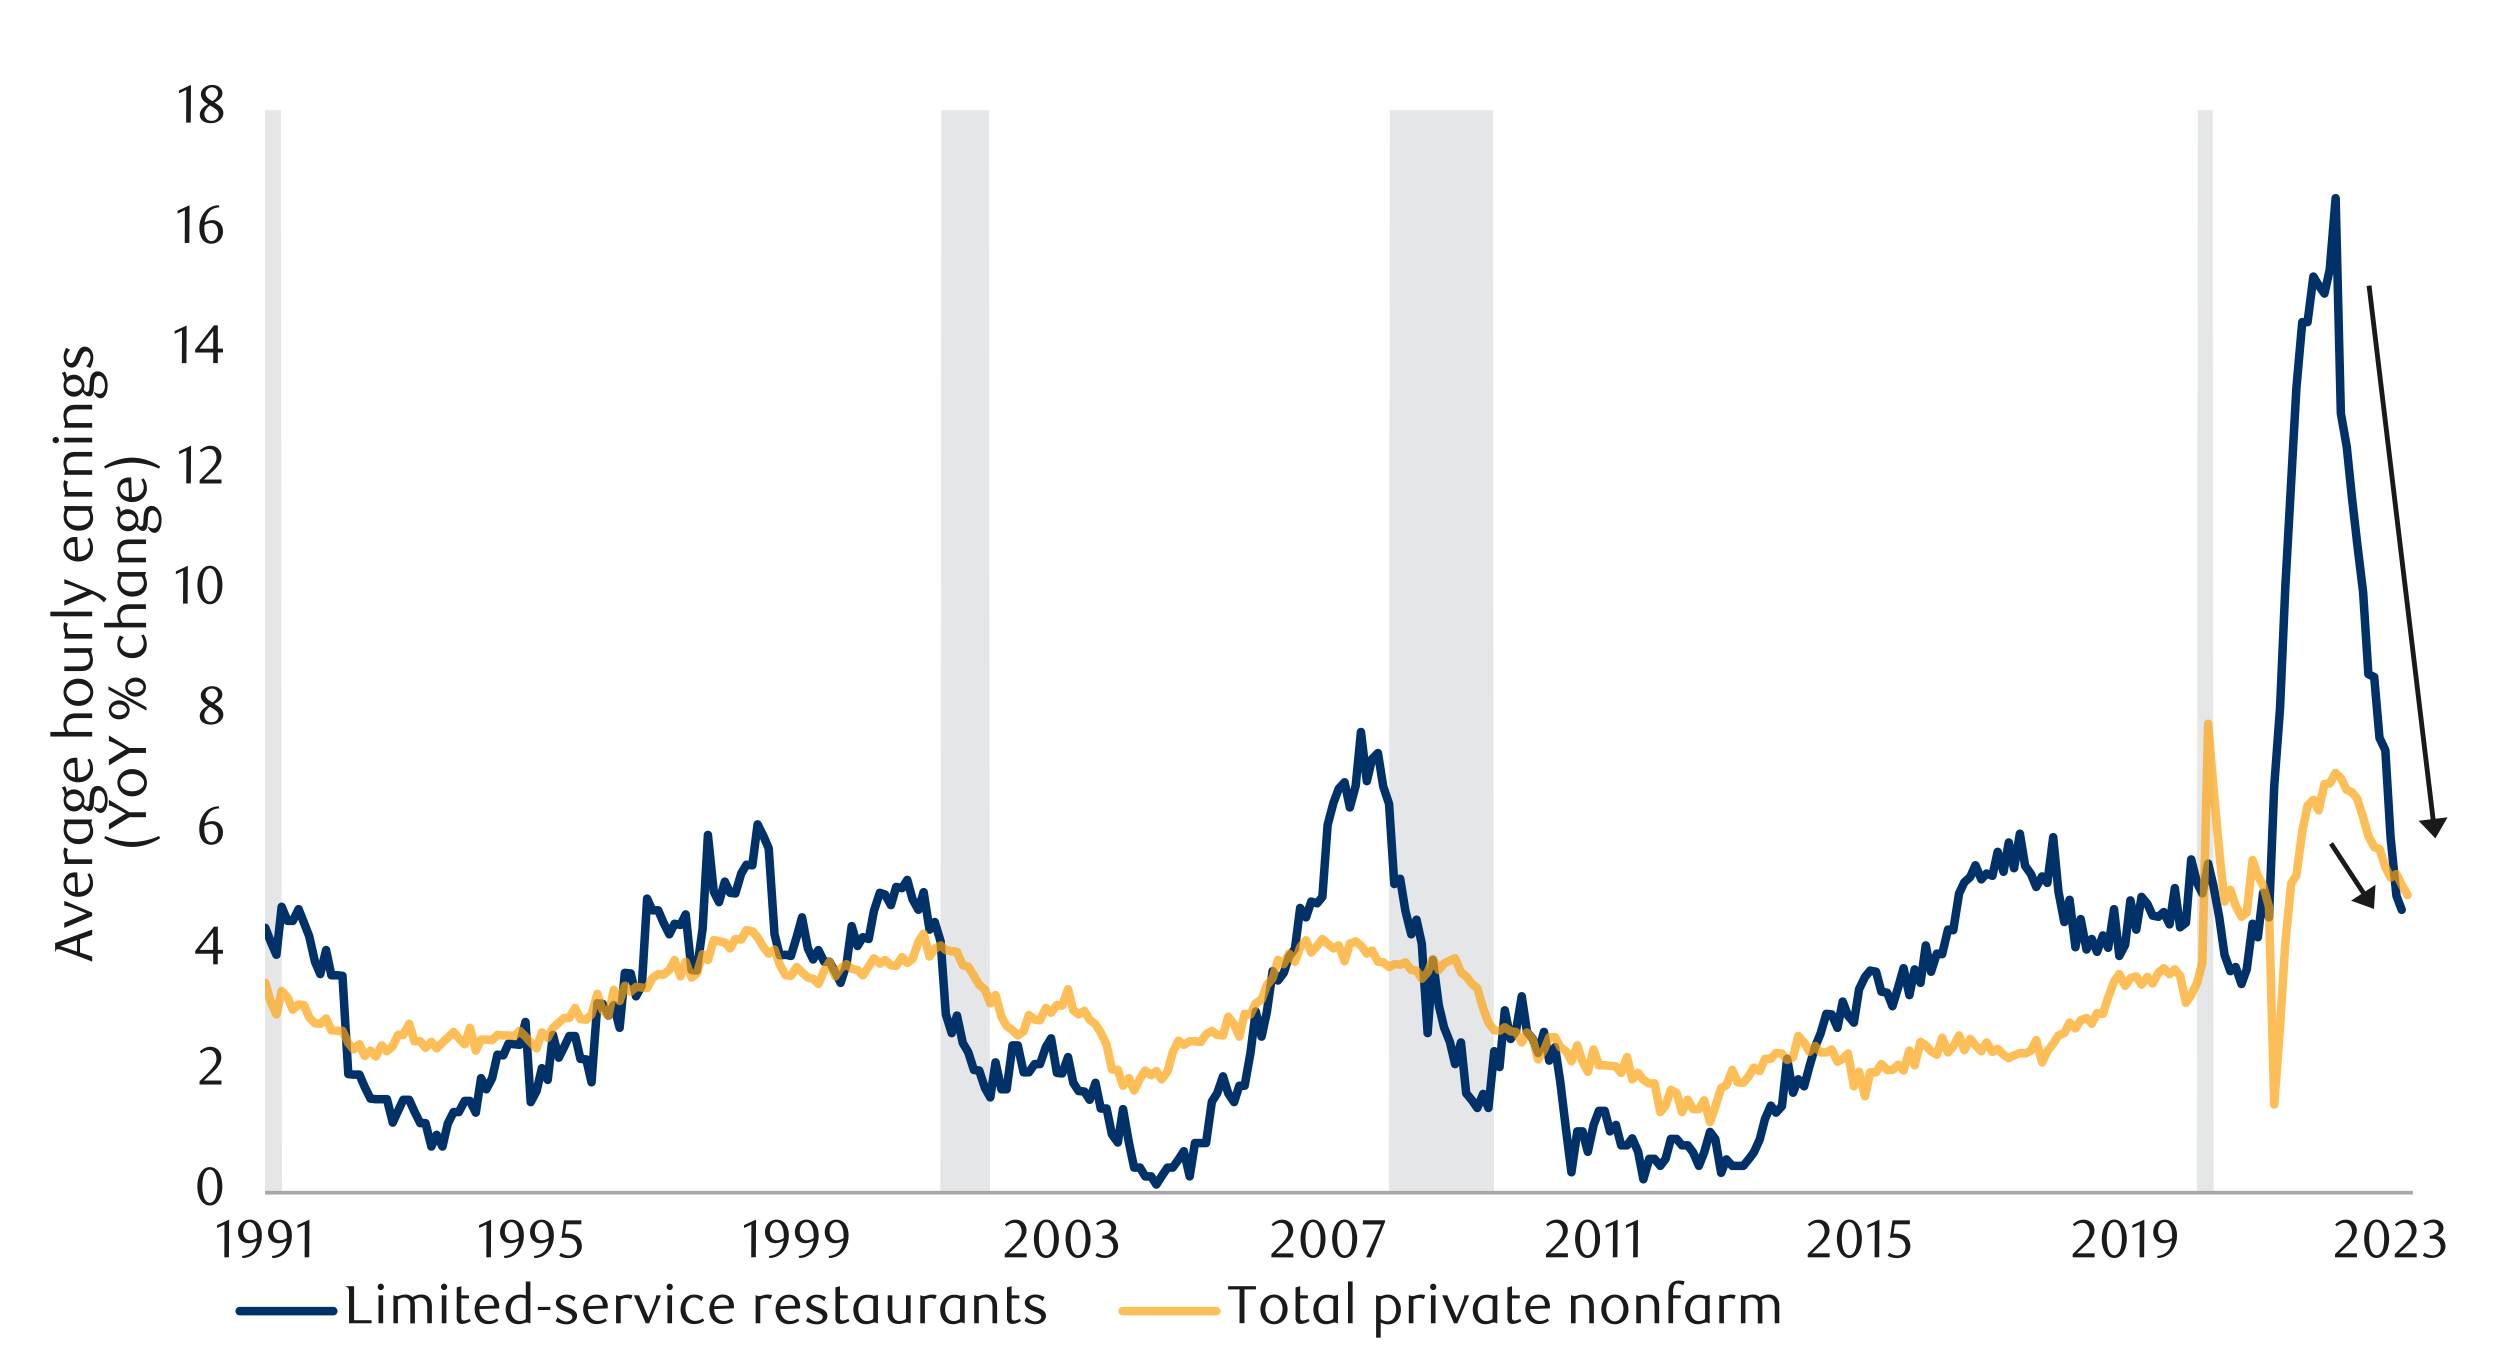 <svg id="Layer_1" data-name="Layer 1" xmlns="http://www.w3.org/2000/svg" xmlns:xlink="http://www.w3.org/1999/xlink" width="1460" height="790" viewBox="0 0 1460 790">
  <defs>
    <style>
      .cls-1, .cls-4, .cls-7, .cls-8, .cls-9 {
        fill: none;
      }

      .cls-2 {
        clip-path: url(#clip-path);
      }

      .cls-3 {
        clip-path: url(#clip-path-2);
      }

      .cls-4 {
        stroke: #000;
        stroke-miterlimit: 10;
        stroke-width: 0.39px;
        opacity: 0;
      }

      .cls-5 {
        clip-path: url(#clip-path-3);
      }

      .cls-6 {
        fill: #e4e6e8;
      }

      .cls-7 {
        stroke: #a6a6a6;
        stroke-width: 2.13px;
      }

      .cls-7, .cls-8, .cls-9 {
        stroke-linejoin: round;
      }

      .cls-8 {
        stroke: #003168;
      }

      .cls-8, .cls-9 {
        stroke-linecap: round;
        stroke-width: 4.98px;
      }

      .cls-9 {
        stroke: #fca311;
        opacity: 0.7;
      }

      .cls-10 {
        clip-path: url(#clip-path-6);
      }

      .cls-11 {
        fill: #1a1a1a;
      }
    </style>
    <clipPath id="clip-path">
      <rect class="cls-1" x="-120.58" y="-701.01" width="1725.84" height="2233.44"/>
    </clipPath>
    <clipPath id="clip-path-2">
      <rect class="cls-1" x="21.55" y="43.14" width="1441.58" height="744.82"/>
    </clipPath>
    <clipPath id="clip-path-3">
      <rect class="cls-1" x="154.77" y="64.37" width="1256.17" height="634.08"/>
    </clipPath>
    <clipPath id="clip-path-6">
      <rect class="cls-1" x="21.89" y="43.47" width="1441.25" height="744.48"/>
    </clipPath>
  </defs>
  <g class="cls-2">
    <g class="cls-3">
      <rect class="cls-4" x="21.6" y="43.19" width="1441.36" height="744.99"/>
    </g>
    <g class="cls-5">
      <polygon class="cls-6" points="154.76 -2814.03 158.18 -2814.03 161.25 -2814.03 164.66 696.39 167.74 696.39 171.15 696.39 174.22 696.39 177.63 696.39 180.71 696.39 183.78 696.39 187.19 696.39 190.27 696.39 193.68 696.39 196.75 696.39 200.17 696.39 203.24 696.39 206.65 696.39 209.73 696.39 213.14 696.39 216.21 696.39 219.65 696.39 222.7 696.39 226.14 696.39 229.21 696.39 232.29 696.39 235.7 696.39 238.77 696.39 242.19 696.39 245.26 696.39 248.67 696.39 251.75 696.39 255.16 696.39 258.23 696.39 261.64 696.39 264.72 696.39 268.13 696.39 271.2 696.39 274.62 696.39 277.69 696.39 280.76 696.39 284.18 696.39 287.25 696.39 290.66 696.39 293.74 696.39 297.15 696.39 300.22 696.39 303.63 696.39 306.71 696.39 310.12 696.39 313.19 696.39 316.61 696.39 319.68 696.39 323.09 696.39 326.17 696.39 329.24 696.39 332.65 696.39 335.73 696.39 339.14 696.39 342.21 696.39 345.62 696.39 348.7 696.39 352.11 696.39 355.18 696.39 358.6 696.39 361.67 696.39 365.11 696.39 368.18 696.39 371.6 696.39 374.67 696.39 378.08 696.39 381.15 696.39 384.23 696.39 387.64 696.39 390.71 696.39 394.13 696.39 397.2 696.39 400.61 696.39 403.69 696.39 407.1 696.39 410.17 696.39 413.58 696.39 416.66 696.39 420.07 696.39 423.14 696.39 426.56 696.39 429.63 696.39 432.7 696.39 436.12 696.39 439.19 696.39 442.6 696.39 445.68 696.39 449.09 696.39 452.16 696.39 455.57 696.39 458.65 696.39 462.06 696.39 465.13 696.39 468.55 696.39 471.62 696.39 475.03 696.39 478.11 696.39 481.18 696.39 484.59 696.39 487.67 696.39 491.08 696.39 494.15 696.39 497.56 696.39 500.64 696.39 504.05 696.39 507.12 696.39 510.56 696.39 513.64 696.39 517.05 696.39 520.12 696.39 523.54 696.39 526.61 696.39 529.68 696.39 533.1 696.39 536.17 696.39 539.58 696.39 542.66 696.39 546.07 696.39 549.14 696.39 552.55 -2814.03 555.63 -2814.03 559.04 -2814.03 562.11 -2814.03 565.53 -2814.03 568.6 -2814.03 572.01 -2814.03 575.09 -2814.03 578.16 696.39 581.57 696.39 584.65 696.39 588.06 696.39 591.13 696.39 594.54 696.39 597.62 696.39 601.03 696.39 604.1 696.39 607.52 696.39 610.59 696.39 614 696.39 617.08 696.39 620.49 696.39 623.56 696.39 626.64 696.39 630.05 696.39 633.12 696.39 636.53 696.39 639.61 696.39 643.02 696.39 646.09 696.39 649.53 696.39 652.58 696.39 656.02 696.39 659.09 696.39 662.51 696.39 665.58 696.39 668.99 696.39 672.07 696.39 675.48 696.39 678.55 696.39 681.63 696.39 685.04 696.39 688.11 696.39 691.52 696.39 694.6 696.39 698.01 696.39 701.08 696.39 704.5 696.39 707.57 696.39 710.98 696.39 714.06 696.39 717.47 696.39 720.54 696.39 723.95 696.39 727.03 696.39 730.1 696.39 733.51 696.39 736.59 696.39 740 696.39 743.07 696.39 746.49 696.39 749.56 696.39 752.97 696.39 756.05 696.39 759.46 696.39 762.53 696.39 765.94 696.39 769.02 696.39 772.43 696.39 775.5 696.39 778.58 696.39 781.99 696.39 785.06 696.39 788.48 696.39 791.55 696.39 794.99 696.39 798.03 696.39 801.48 696.39 804.55 696.39 807.96 696.39 811.04 696.39 814.45 -2814.03 817.52 -2814.03 820.93 -2814.03 824.01 -2814.03 827.08 -2814.03 830.49 -2814.03 833.57 -2814.03 836.98 -2814.03 840.05 -2814.03 843.47 -2814.03 846.54 -2814.03 849.95 -2814.03 853.02 -2814.03 856.44 -2814.03 859.51 -2814.03 862.92 -2814.03 866 -2814.03 869.41 -2814.03 872.48 696.39 875.56 696.39 878.97 696.39 882.04 696.39 885.46 696.39 888.53 696.39 891.94 696.39 895.01 696.39 898.43 696.39 901.5 696.39 904.91 696.39 907.99 696.39 911.4 696.39 914.47 696.39 917.88 696.39 920.96 696.39 924.03 696.39 927.45 696.39 930.52 696.39 933.93 696.39 937 696.39 940.45 696.39 943.49 696.39 946.93 696.39 950 696.39 953.42 696.39 956.49 696.39 959.9 696.39 962.98 696.39 966.39 696.39 969.46 696.39 972.88 696.39 975.95 696.39 979.02 696.39 982.43 696.39 985.51 696.39 988.92 696.39 992 696.39 995.41 696.39 998.48 696.39 1001.89 696.39 1004.97 696.39 1008.38 696.39 1011.45 696.39 1014.87 696.39 1017.94 696.39 1021.35 696.39 1024.42 696.39 1027.5 696.39 1030.91 696.39 1033.98 696.39 1037.4 696.39 1040.47 696.39 1043.88 696.39 1046.96 696.39 1050.37 696.39 1053.44 696.39 1056.86 696.39 1059.93 696.39 1063.34 696.39 1066.41 696.39 1069.83 696.39 1072.9 696.39 1075.97 696.39 1079.39 696.39 1082.46 696.39 1085.9 696.39 1088.97 696.39 1092.39 696.39 1095.46 696.39 1098.87 696.39 1101.95 696.39 1105.36 696.39 1108.43 696.39 1111.85 696.39 1114.92 696.39 1118.33 696.39 1121.4 696.39 1124.48 696.39 1127.89 696.39 1130.96 696.39 1134.38 696.39 1137.45 696.39 1140.86 696.39 1143.94 696.39 1147.35 696.39 1150.42 696.39 1153.84 696.39 1156.91 696.39 1160.32 696.39 1163.39 696.39 1166.81 696.39 1169.88 696.39 1172.95 696.39 1176.37 696.39 1179.44 696.39 1182.85 696.39 1185.93 696.39 1189.34 696.39 1192.41 696.39 1195.83 696.39 1198.9 696.39 1202.31 696.39 1205.38 696.39 1208.8 696.39 1211.87 696.39 1215.28 696.39 1218.36 696.39 1221.8 696.39 1224.84 696.39 1227.92 696.39 1231.36 696.39 1234.43 696.39 1237.84 696.39 1240.92 696.39 1244.33 696.39 1247.4 696.39 1250.82 696.39 1253.89 696.39 1257.3 696.39 1260.37 696.39 1263.79 696.39 1266.86 696.39 1270.27 696.39 1273.35 696.39 1276.42 696.39 1279.83 696.39 1282.91 696.39 1286.32 -2814.03 1289.39 -2814.03 1292.8 696.39 1295.88 696.39 1299.29 696.39 1302.36 696.39 1305.78 696.39 1308.85 696.39 1312.26 696.39 1315.34 696.39 1318.75 696.39 1321.82 696.39 1324.9 696.39 1328.31 696.39 1331.38 696.39 1334.79 696.39 1337.87 696.39 1341.28 696.39 1344.35 696.39 1347.77 696.39 1350.84 696.39 1354.25 696.39 1357.33 696.39 1360.74 696.39 1363.81 696.39 1367.25 696.39 1370.33 696.39 1373.37 696.39 1376.81 696.39 1379.89 696.39 1383.3 696.39 1386.37 696.39 1389.78 696.39 1392.86 696.39 1396.27 696.39 1399.34 696.39 1402.76 696.39 1405.83 696.39 1402.76 696.39 1399.34 696.39 1396.27 696.39 1392.86 696.39 1389.78 696.39 1386.37 696.39 1383.3 696.39 1379.89 696.39 1376.81 696.39 1373.37 696.39 1370.33 696.39 1367.25 696.39 1363.81 696.39 1360.74 696.39 1357.33 696.39 1354.25 696.39 1350.84 696.39 1347.77 696.39 1344.35 696.39 1341.28 696.39 1337.87 696.39 1334.79 696.39 1331.38 696.39 1328.31 696.39 1324.9 696.39 1321.82 696.39 1318.75 696.39 1315.34 696.39 1312.26 696.39 1308.85 696.39 1305.78 696.39 1302.36 696.39 1299.29 696.39 1295.88 696.39 1292.8 696.39 1289.39 696.39 1286.32 696.39 1282.91 696.39 1279.83 696.39 1276.42 696.39 1273.35 696.39 1270.27 696.39 1266.86 696.39 1263.79 696.39 1260.37 696.39 1257.3 696.39 1253.89 696.39 1250.82 696.39 1247.4 696.39 1244.33 696.39 1240.92 696.39 1237.84 696.39 1234.43 696.39 1231.36 696.39 1227.92 696.39 1224.84 696.39 1221.8 696.39 1218.36 696.39 1215.28 696.39 1211.87 696.39 1208.8 696.39 1205.38 696.39 1202.31 696.39 1198.9 696.39 1195.83 696.39 1192.41 696.39 1189.34 696.39 1185.93 696.39 1182.85 696.39 1179.44 696.39 1176.37 696.39 1172.95 696.39 1169.88 696.39 1166.81 696.39 1163.39 696.39 1160.32 696.39 1156.91 696.39 1153.84 696.39 1150.42 696.39 1147.35 696.39 1143.94 696.39 1140.86 696.39 1137.45 696.39 1134.38 696.39 1130.96 696.39 1127.89 696.39 1124.48 696.39 1121.4 696.39 1118.33 696.39 1114.92 696.39 1111.85 696.39 1108.43 696.39 1105.36 696.39 1101.95 696.39 1098.87 696.39 1095.46 696.39 1092.39 696.39 1088.97 696.39 1085.9 696.39 1082.46 696.39 1079.39 696.39 1075.97 696.39 1072.9 696.39 1069.83 696.39 1066.41 696.39 1063.34 696.39 1059.93 696.39 1056.86 696.39 1053.44 696.39 1050.37 696.39 1046.96 696.39 1043.88 696.39 1040.47 696.39 1037.4 696.39 1033.98 696.39 1030.91 696.39 1027.5 696.39 1024.42 696.39 1021.35 696.39 1017.94 696.39 1014.87 696.39 1011.45 696.39 1008.38 696.39 1004.97 696.39 1001.89 696.39 998.48 696.39 995.41 696.39 992 696.39 988.92 696.39 985.51 696.39 982.43 696.39 979.02 696.39 975.95 696.39 972.88 696.39 969.46 696.39 966.39 696.39 962.98 696.39 959.9 696.39 956.49 696.39 953.42 696.39 950 696.39 946.93 696.39 943.49 696.39 940.45 696.39 937 696.39 933.93 696.39 930.52 696.39 927.45 696.39 924.03 696.39 920.96 696.39 917.88 696.39 914.47 696.39 911.4 696.39 907.99 696.39 904.91 696.39 901.5 696.39 898.43 696.39 895.01 696.39 891.94 696.39 888.53 696.39 885.46 696.39 882.04 696.39 878.97 696.39 875.56 696.39 872.48 696.39 869.41 696.39 866 696.39 862.92 696.39 859.51 696.39 856.44 696.39 853.02 696.39 849.95 696.39 846.54 696.39 843.47 696.39 840.05 696.39 836.98 696.39 833.57 696.39 830.49 696.39 827.08 696.39 824.01 696.39 820.93 696.39 817.52 696.39 814.45 696.39 811.04 696.39 807.96 696.39 804.55 696.39 801.48 696.39 798.03 696.39 794.99 696.39 791.55 696.39 788.48 696.39 785.06 696.39 781.99 696.39 778.58 696.39 775.5 696.39 772.43 696.39 769.02 696.39 765.94 696.39 762.53 696.39 759.46 696.39 756.05 696.39 752.97 696.39 749.56 696.39 746.49 696.39 743.07 696.39 740 696.39 736.59 696.39 733.51 696.39 730.1 696.39 727.03 696.39 723.95 696.39 720.54 696.39 717.47 696.39 714.06 696.39 710.98 696.39 707.57 696.39 704.5 696.39 701.08 696.39 698.01 696.39 694.6 696.39 691.52 696.39 688.11 696.39 685.04 696.39 681.63 696.39 678.55 696.39 675.48 696.39 672.07 696.39 668.99 696.39 665.58 696.39 662.51 696.39 659.09 696.39 656.02 696.39 652.58 696.39 649.53 696.39 646.09 696.39 643.02 696.39 639.61 696.39 636.53 696.39 633.12 696.39 630.05 696.39 626.64 696.39 623.56 696.39 620.49 696.39 617.08 696.39 614 696.39 610.59 696.39 607.52 696.39 604.1 696.39 601.03 696.39 597.62 696.39 594.54 696.39 591.13 696.39 588.06 696.39 584.65 696.39 581.57 696.39 578.16 696.39 575.09 696.39 572.01 696.39 568.6 696.39 565.53 696.39 562.11 696.39 559.04 696.39 555.63 696.39 552.55 696.39 549.14 696.39 546.07 696.39 542.66 696.39 539.58 696.39 536.17 696.39 533.1 696.39 529.68 696.39 526.61 696.39 523.54 696.39 520.12 696.39 517.05 696.39 513.64 696.39 510.56 696.39 507.12 696.39 504.05 696.39 500.64 696.39 497.56 696.39 494.15 696.39 491.08 696.39 487.67 696.39 484.59 696.39 481.18 696.39 478.11 696.39 475.03 696.39 471.62 696.39 468.55 696.39 465.13 696.39 462.06 696.39 458.65 696.39 455.57 696.39 452.16 696.39 449.09 696.39 445.68 696.39 442.6 696.39 439.19 696.39 436.12 696.39 432.7 696.39 429.63 696.39 426.56 696.39 423.14 696.39 420.07 696.39 416.66 696.39 413.58 696.39 410.17 696.39 407.1 696.39 403.69 696.39 400.61 696.39 397.2 696.39 394.13 696.39 390.71 696.39 387.64 696.39 384.23 696.39 381.15 696.39 378.08 696.39 374.67 696.39 371.6 696.39 368.18 696.39 365.11 696.39 361.67 696.39 358.6 696.39 355.18 696.39 352.11 696.39 348.7 696.39 345.62 696.39 342.21 696.39 339.14 696.39 335.73 696.39 332.65 696.39 329.24 696.39 326.17 696.39 323.09 696.39 319.68 696.39 316.61 696.39 313.19 696.39 310.12 696.39 306.71 696.39 303.63 696.39 300.22 696.39 297.15 696.39 293.74 696.39 290.66 696.39 287.25 696.39 284.18 696.39 280.76 696.39 277.69 696.39 274.62 696.39 271.2 696.39 268.13 696.39 264.72 696.39 261.64 696.39 258.23 696.39 255.16 696.39 251.75 696.39 248.67 696.39 245.26 696.39 242.19 696.39 238.77 696.39 235.7 696.39 232.29 696.39 229.21 696.39 226.14 696.39 222.7 696.39 219.65 696.39 216.21 696.39 213.14 696.39 209.73 696.39 206.65 696.39 203.24 696.39 200.17 696.39 196.75 696.39 193.68 696.39 190.27 696.39 187.19 696.39 183.78 696.39 180.71 696.39 177.63 696.39 174.22 696.39 171.15 696.39 167.74 696.39 164.66 696.39 161.25 696.39 158.18 696.39 154.76 696.39 154.76 -2814.03"/>
    </g>
    <line class="cls-7" x1="154.85" y1="696.53" x2="1409.1" y2="696.53"/>
    <g class="cls-5">
      <polyline class="cls-8" points="154.94 541.88 158.01 549.75 161.42 557.59 164.49 529.59 167.91 537.79 170.98 537.79 174.39 530.97 177.47 538.81 180.54 546.67 183.95 561.68 187.03 568.87 190.44 554.85 193.51 569.54 196.92 569.54 200 569.88 203.41 627.24 206.48 627.58 209.9 627.58 212.97 634.74 216.38 641.6 219.46 641.93 222.9 641.93 225.97 641.93 229.38 655.58 232.46 648.76 235.53 642.27 238.94 642.27 242.02 649.1 245.43 655.92 248.5 655.92 251.91 669.57 254.99 662.75 258.4 669.57 261.47 656.26 264.89 649.43 267.96 649.43 271.37 642.95 274.45 642.95 277.86 649.77 280.93 629.64 284.01 636.13 287.42 629.64 290.49 615.96 293.9 616.33 296.98 609.48 300.39 609.84 303.46 610.18 306.88 596.84 309.95 643.63 313.36 637.14 316.44 623.83 319.85 630.65 322.92 604.37 326.33 617.68 329.41 611.53 332.48 605.05 335.89 605.05 338.97 618.36 342.38 618.7 345.45 632.04 348.87 585.93 351.94 586.27 355.35 593.09 358.43 586.94 361.87 600.25 364.91 568.16 368.35 568.5 371.43 581.84 374.84 575.69 377.91 524.82 380.99 531.64 384.4 531.64 387.47 538.81 390.88 545.63 393.96 539.48 397.37 540.16 400.44 534.04 403.86 566.47 406.93 566.81 410.34 542.22 413.42 487.6 416.83 520.7 419.9 526.85 423.31 514.89 426.39 521.41 429.46 521.75 432.87 510.13 435.95 505 439.36 505.33 442.43 481.45 445.85 488.27 448.92 495.44 452.33 545.63 455.4 557.93 458.82 557.59 461.89 558.26 465.3 547.01 468.38 535.73 471.79 553.84 474.86 560.32 477.94 554.85 481.35 561.68 484.42 561.68 487.83 567.83 490.91 573.97 494.32 563.4 497.39 540.87 500.81 552.46 503.88 547.35 507.32 548.37 510.37 531.98 513.81 521.41 516.88 522.42 520.29 528.57 523.37 517.97 526.78 518.67 529.85 513.88 532.93 525.16 536.34 531.31 539.41 521.04 542.83 542.9 545.9 538.47 549.31 549.75 552.38 592.41 555.8 603.33 558.87 593.09 562.28 609.14 565.36 614.27 568.77 624.85 571.84 625.18 575.25 635.45 578.33 640.89 581.4 620.42 584.82 636.13 587.89 636.13 591.3 610.52 594.38 610.52 597.79 626.23 600.86 626.23 604.27 621.43 607.35 621.43 610.76 611.53 613.83 606.4 617.25 626.57 620.32 626.9 623.73 617.34 626.8 632.37 629.88 637.14 633.29 637.48 636.37 642.27 639.78 632.37 642.85 647.38 646.26 647.38 649.34 662.41 652.78 667.2 655.85 647.74 659.26 667.2 662.34 681.87 665.75 681.87 668.82 687 672.24 687 675.31 691.76 678.38 687 681.79 681.87 684.87 681.87 688.28 677.1 691.36 672.31 694.77 687 697.84 667.54 701.25 667.54 704.33 667.54 707.74 643.29 710.81 638.52 714.23 628.6 717.3 638.52 720.71 643.63 723.78 634.07 726.86 634.07 730.27 614.95 733.35 590.7 736.76 605.39 739.83 591.06 743.24 567.15 746.32 572.62 749.73 568.16 752.8 558.6 756.22 554.18 759.29 530.26 762.7 535.73 765.77 526.51 769.19 527.53 772.26 523.78 775.33 481.79 778.75 468.81 781.82 460.61 785.23 456.86 788.31 471.55 791.72 458.92 794.79 427.5 798.23 456.18 801.31 443.21 804.72 439.8 807.79 459.25 811.21 469.49 814.28 516.27 817.69 513.2 820.76 531.98 824.18 545.63 827.25 537.12 830.32 551.1 833.74 603.33 836.81 560.66 840.22 586.94 843.3 599.92 846.71 608.46 849.78 621.43 853.2 608.8 856.27 638.52 859.68 642.61 862.75 647.04 866.17 638.86 869.24 647.04 872.65 613.93 875.73 623.15 878.8 590.02 882.21 606.77 885.29 602.31 888.7 581.84 891.77 602.65 895.18 606.77 898.26 614.95 901.67 602.65 904.74 619.4 908.16 611.53 911.23 632.04 914.64 660.35 917.72 684.6 921.13 660.72 924.2 660.72 927.28 672.64 930.69 656.94 933.76 648.76 937.17 648.76 940.25 660.72 943.69 656.94 946.76 668.89 950.17 668.89 953.25 664.8 956.66 672.64 959.73 688.69 963.15 676.76 966.22 676.76 969.63 680.85 972.71 676.76 975.78 665.14 979.19 665.14 982.27 668.89 985.68 668.89 988.75 672.98 992.16 680.85 995.24 672.98 998.65 661.05 1001.72 665.14 1005.14 684.94 1008.21 677.1 1011.62 680.85 1014.7 680.85 1018.11 680.85 1021.18 677.1 1024.26 672.98 1027.67 665.48 1030.74 653.52 1034.15 645.68 1037.23 649.77 1040.64 646.02 1043.71 618.36 1047.13 638.15 1050.2 630.32 1053.61 634.4 1056.69 622.82 1060.1 611.2 1063.17 603.7 1066.58 592.08 1069.66 592.41 1073.07 600.25 1076.14 584.91 1079.22 593.09 1082.66 597.21 1085.7 577.72 1089.14 570.56 1092.22 566.81 1095.63 567.49 1098.7 579.11 1102.12 579.78 1105.19 587.62 1108.6 576.37 1111.68 565.43 1115.09 581.13 1118.16 566.13 1121.57 573.97 1124.65 552.12 1127.72 567.49 1131.13 556.91 1134.21 557.25 1137.62 542.9 1140.69 543.23 1144.11 521.75 1147.18 515.26 1150.59 512.19 1153.67 505.33 1157.08 513.54 1160.15 510.13 1163.56 511.48 1166.64 497.49 1170.05 509.11 1173.12 492.02 1176.2 507.05 1179.61 486.92 1182.68 505.7 1186.1 510.47 1189.17 517.97 1192.58 511.85 1195.65 515.6 1199.07 488.95 1202.14 520.7 1205.55 538.47 1208.63 525.5 1212.04 553.16 1215.11 536.75 1218.53 554.51 1221.6 548.37 1224.67 555.87 1228.11 546.31 1231.16 553.5 1234.6 530.97 1237.67 558.26 1241.09 551.78 1244.16 525.84 1247.57 542.9 1250.64 523.78 1254.06 527.89 1257.13 534.72 1260.54 535.39 1263.62 532.66 1267.03 539.82 1270.1 518.67 1273.18 541.54 1276.59 538.81 1279.66 501.92 1283.08 515.6 1286.15 521.75 1289.56 504.32 1292.63 517.29 1296.05 535.73 1299.12 557.59 1302.53 567.15 1305.61 564.75 1309.02 574.65 1312.09 566.13 1315.51 539.48 1318.58 547.35 1321.65 521.41 1325.07 535.73 1328.14 459.25 1331.55 413.49 1334.63 342.82 1338.04 281.37 1341.11 226.38 1344.52 188.14 1347.6 188.14 1351.01 161.52 1354.08 166.62 1357.49 171.42 1360.57 157.4 1364.01 115.75 1367.06 241.41 1370.49 260.87 1373.57 290.93 1376.62 317.55 1380.06 345.89 1383.13 393.69 1386.54 395.41 1389.62 430.91 1393.03 438.08 1396.1 488.95 1399.51 523.1 1402.59 531.31"/>
    </g>
    <g class="cls-5">
      <polyline class="cls-9" points="154.94 573.97 158.01 584.91 161.42 592.41 164.49 578.77 167.91 582.52 170.98 589.68 174.39 586.61 177.47 586.94 180.54 594.13 183.95 597.55 187.03 597.89 190.44 594.81 193.51 601.64 196.92 601.98 200 601.98 203.41 609.14 206.48 612.89 209.9 609.84 212.97 616.67 216.38 613.59 219.46 617 222.9 610.52 225.97 613.93 229.38 610.86 232.46 604.37 235.53 604.37 238.94 597.89 242.02 608.12 245.43 608.12 248.5 611.87 251.91 608.46 254.99 612.21 258.4 608.8 261.47 606.06 264.89 602.65 267.96 606.4 271.37 609.84 274.45 600.25 277.86 613.59 280.93 607.11 284.01 607.11 287.42 607.45 290.49 604.37 293.9 604.71 296.98 604.71 300.39 605.05 303.46 601.98 306.88 605.39 309.95 608.8 313.36 612.21 316.44 602.99 319.85 606.06 322.92 600.25 326.33 597.21 329.41 594.47 332.48 594.47 335.89 588.66 338.97 595.15 342.38 595.49 345.45 592.41 348.87 580.46 351.94 590.02 355.35 593.09 358.43 578.06 361.87 584.58 364.91 575.69 368.35 579.11 371.43 576.37 374.84 576.71 377.91 577.05 380.99 571.24 384.4 568.87 387.47 569.21 390.88 566.47 393.96 560.66 397.37 570.22 400.44 561.68 403.86 570.9 406.93 568.5 410.34 557.25 413.42 560.66 416.83 549.04 419.9 549.75 423.31 550.42 426.39 553.84 429.46 548.37 432.87 548.71 435.95 543.23 439.36 543.94 442.43 547.35 445.85 553.16 448.92 556.91 452.33 554.51 455.4 563.4 458.82 569.54 461.89 569.88 465.3 564.75 468.38 567.83 471.79 570.9 474.86 571.58 477.94 574.65 481.35 566.81 484.42 561.68 487.83 570.22 490.91 565.43 494.32 563.06 497.39 565.79 500.81 566.47 503.88 569.54 507.32 564.41 510.37 559.65 513.81 562.72 516.88 560.66 520.29 563.74 523.37 564.07 526.78 558.94 529.85 562.38 532.93 559.99 536.34 550.09 539.41 545.29 542.83 558.6 545.9 554.18 549.31 552.12 552.38 554.85 555.8 555.53 558.87 555.87 562.28 563.74 565.36 564.41 568.77 569.88 571.84 575.02 575.25 578.06 578.33 585.93 581.4 581.13 584.82 593.77 587.89 599.24 591.3 601.64 594.38 604.71 597.79 602.31 600.86 592.75 604.27 595.49 607.35 595.83 610.76 588.66 613.83 591.4 617.25 586.94 620.32 587.28 623.73 577.72 626.8 590.02 629.88 592.41 633.29 590.36 636.37 595.49 639.78 598.22 642.85 602.99 646.26 610.18 649.34 624.51 652.78 624.85 655.85 634.07 659.26 629.64 662.34 636.8 665.75 629.98 668.82 625.18 672.24 627.92 675.31 625.52 678.38 630.32 681.79 625.89 684.87 614.61 688.28 607.78 691.36 610.18 694.77 608.12 697.84 608.12 701.25 608.46 704.33 604.03 707.74 601.98 710.81 604.37 714.23 604.71 717.3 593.77 720.71 598.22 723.78 605.39 726.86 592.08 730.27 592.41 733.35 585.93 736.76 583.87 739.83 575.35 743.24 571.24 746.32 560.66 749.73 563.06 752.8 556.91 756.22 561.68 759.29 553.16 762.7 549.04 765.77 556.23 769.19 552.46 772.26 548.37 775.33 551.1 778.75 553.84 781.82 552.12 785.23 561.34 788.31 551.1 791.72 549.75 794.79 552.12 798.23 556.91 801.31 555.19 804.72 561.68 807.79 562.01 811.21 564.75 814.28 563.06 817.69 563.4 820.76 562.01 824.18 566.47 827.25 566.81 830.32 571.58 833.74 567.83 836.81 559.99 840.22 566.47 843.3 562.72 846.71 561 849.78 559.65 853.2 567.83 856.27 570.22 859.68 574.65 862.75 577.05 866.17 589 869.24 597.21 872.65 601.64 875.73 601.98 878.8 599.92 882.21 602.31 885.29 602.65 888.7 608.8 891.77 602.99 895.18 607.11 898.26 618.7 901.67 613.25 904.74 605.73 908.16 605.73 911.23 611.53 914.64 613.93 917.72 619.74 921.13 610.52 924.2 620.08 927.28 625.89 930.69 612.89 933.76 622.11 937.17 622.11 940.25 622.48 943.69 622.82 946.76 626.57 950.17 617.34 953.25 630.32 956.66 626.57 959.73 630.65 963.15 632.71 966.22 632.71 969.63 649.43 972.71 645.68 975.78 636.46 979.19 638.52 982.27 649.43 985.68 642.27 988.75 647.74 992.16 647.74 995.24 642.61 998.65 655.25 1001.72 646.36 1005.14 635.45 1008.21 633.73 1011.62 624.85 1014.7 632.04 1018.11 632.37 1021.18 628.6 1024.26 623.49 1027.67 625.52 1030.74 618.36 1034.15 618.36 1037.23 614.95 1040.64 615.28 1043.71 619.04 1047.13 617.34 1050.2 605.05 1053.61 608.8 1056.69 614.27 1060.1 610.86 1063.17 614.61 1066.58 614.61 1069.66 612.89 1073.07 620.08 1076.14 618.36 1079.22 615.28 1082.66 634.4 1085.7 625.89 1089.14 640.21 1092.22 626.23 1095.63 626.23 1098.7 621.43 1102.12 624.85 1105.19 624.85 1108.6 621.77 1111.68 625.18 1115.09 613.59 1118.16 622.11 1121.57 608.46 1124.65 610.52 1127.72 613.93 1131.13 615.96 1134.21 606.06 1137.62 614.61 1140.69 611.2 1144.11 604.71 1147.18 613.25 1150.59 606.77 1153.67 610.52 1157.08 613.93 1160.15 608.8 1163.56 614.27 1166.64 612.55 1170.05 615.96 1173.12 618.02 1176.2 616.33 1179.61 614.95 1182.68 615.28 1186.1 613.59 1189.17 607.45 1192.58 620.42 1195.65 613.93 1199.07 609.48 1202.14 604.71 1205.55 603.33 1208.63 597.21 1212.04 600.62 1215.11 595.83 1218.53 594.47 1221.6 597.89 1224.67 591.74 1228.11 592.08 1231.16 582.52 1234.6 573.29 1237.67 568.87 1241.09 575.69 1244.16 571.24 1247.57 570.22 1250.64 575.02 1254.06 570.56 1257.13 574.31 1260.54 568.16 1263.62 565.43 1267.03 568.87 1270.1 566.13 1273.18 569.88 1276.59 585.59 1279.66 581.13 1283.08 573.97 1286.15 562.38 1289.56 422.71 1292.63 459.59 1296.05 497.49 1299.12 526.51 1302.53 519.69 1305.61 528.91 1309.02 535.39 1312.09 533 1315.51 502.26 1318.58 511.48 1321.65 516.95 1325.07 529.59 1328.14 645.01 1331.55 599.58 1334.63 550.76 1338.04 515.94 1341.11 511.14 1344.52 485.54 1347.6 470.51 1351.01 467.09 1354.08 473.24 1357.49 457.87 1360.57 457.53 1364.01 451.39 1367.06 454.46 1370.49 461.31 1373.57 462.67 1376.62 466.42 1380.06 477.36 1383.13 488.27 1386.54 494.76 1389.62 495.77 1393.03 506.38 1396.1 512.52 1399.51 510.47 1402.59 516.61 1406 522.76"/>
    </g>
    <g class="cls-10">
      <path class="cls-11" d="M129.84,692.85a17.1,17.1,0,0,1-.55,4.49,12.06,12.06,0,0,1-1.53,3.54,7.4,7.4,0,0,1-2.32,2.31,5.47,5.47,0,0,1-2.93.82,5.34,5.34,0,0,1-2.89-.83,7.85,7.85,0,0,1-2.28-2.31,11.87,11.87,0,0,1-1.52-3.53,17,17,0,0,1-.55-4.46,17.47,17.47,0,0,1,.55-4.53,12.51,12.51,0,0,1,1.5-3.59,7.43,7.43,0,0,1,2.29-2.34,5.4,5.4,0,0,1,2.9-.83,5.48,5.48,0,0,1,2.93.83,7.73,7.73,0,0,1,2.32,2.34,12.37,12.37,0,0,1,1.53,3.57A17.39,17.39,0,0,1,129.84,692.85Zm-2.89,0a24.57,24.57,0,0,0-.28-3.86,14.14,14.14,0,0,0-.83-3.11,5.84,5.84,0,0,0-1.37-2.06,2.88,2.88,0,0,0-3.83,0,5.75,5.75,0,0,0-1.37,2,13.61,13.61,0,0,0-.83,3.07,26.61,26.61,0,0,0,0,7.7,12.6,12.6,0,0,0,.85,3.07,6,6,0,0,0,1.38,2,2.71,2.71,0,0,0,1.88.73,2.76,2.76,0,0,0,1.9-.73,5.65,5.65,0,0,0,1.39-2,13.51,13.51,0,0,0,.83-3.06A23.8,23.8,0,0,0,127,692.89Z"/>
    </g>
    <g class="cls-10">
      <path class="cls-11" d="M116.54,633.36v-1.89l4.15-4.12a40.35,40.35,0,0,0,4.17-4.71,7.07,7.07,0,0,0,1.56-4.2,7,7,0,0,0-.3-2.09,5.55,5.55,0,0,0-.83-1.67,3.75,3.75,0,0,0-1.31-1.1,3.82,3.82,0,0,0-1.75-.39,5.79,5.79,0,0,0-2.54.55,7.6,7.6,0,0,0-2.11,1.46l-.92-1.13a12.24,12.24,0,0,1,3-2.06,7.89,7.89,0,0,1,3.33-.68,6.28,6.28,0,0,1,2.42.46,6,6,0,0,1,2,1.28,6.35,6.35,0,0,1,1.34,2,6.52,6.52,0,0,1,.48,2.53,6.93,6.93,0,0,1-.55,2.75,13.45,13.45,0,0,1-1.35,2.44,18.45,18.45,0,0,1-1.7,2.06c-.6.61-1.14,1.14-1.62,1.58l-5,4.62h10.32v2.33Z"/>
    </g>
    <g class="cls-10">
      <path class="cls-11" d="M127.18,557v6.19h-2.7V557H114v-1.69l10.93-14.13h2.29v13.56h3V557Zm-2.7-12.56-7.94,10.3h7.94Z"/>
    </g>
    <g class="cls-10">
      <path class="cls-11" d="M128.09,472.09a9.27,9.27,0,0,0-2.91.57,8,8,0,0,0-2.06,1.13,6.68,6.68,0,0,0-1.39,1.43c-.35.52-.66,1-.91,1.46a11.37,11.37,0,0,0-.82,2,12.09,12.09,0,0,0-.5,2.19,9.92,9.92,0,0,1,2.41-1,8.82,8.82,0,0,1,2.25-.3,6.11,6.11,0,0,1,2.33.44,5.46,5.46,0,0,1,1.93,1.29,6,6,0,0,1,1.31,2.08,7.82,7.82,0,0,1,.47,2.8,7.56,7.56,0,0,1-.58,3.06,6.81,6.81,0,0,1-1.54,2.25,6.64,6.64,0,0,1-2.19,1.39,7.12,7.12,0,0,1-5.24-.06,5.88,5.88,0,0,1-2.22-1.67,8.52,8.52,0,0,1-1.5-2.88,14.12,14.12,0,0,1-.55-4.14,15.57,15.57,0,0,1,.88-5.29,13.2,13.2,0,0,1,2.41-4.18,11,11,0,0,1,3.59-2.76,10.14,10.14,0,0,1,4.45-1Zm-8.69,10.35c0,.3-.07.6-.09.92s0,.63,0,.94a17.06,17.06,0,0,0,.19,2.61,8.08,8.08,0,0,0,.53,2,5.41,5.41,0,0,0,1.47,2.23,3,3,0,0,0,2,.73,3,3,0,0,0,1.45-.37,3.63,3.63,0,0,0,1.24-1.05,5.37,5.37,0,0,0,.86-1.67,6.72,6.72,0,0,0,.33-2.17,6.22,6.22,0,0,0-1.11-4,3.6,3.6,0,0,0-2.9-1.34,6.8,6.8,0,0,0-1.86.27A8.55,8.55,0,0,0,119.4,482.44Z"/>
    </g>
    <g class="cls-10">
      <path class="cls-11" d="M121.42,411.93c-.44-.27-.9-.58-1.4-.91a7.19,7.19,0,0,1-1.34-1.19,6.18,6.18,0,0,1-1-1.59,5.11,5.11,0,0,1-.41-2.12,4.27,4.27,0,0,1,.55-2.1,5.81,5.81,0,0,1,1.47-1.7,7.53,7.53,0,0,1,2.09-1.15,7.32,7.32,0,0,1,2.47-.42,8.09,8.09,0,0,1,2.35.33,5.81,5.81,0,0,1,1.89,1,4.8,4.8,0,0,1,1.27,1.5,4.08,4.08,0,0,1,.47,2,4.24,4.24,0,0,1-.36,1.79,5,5,0,0,1-1,1.43,8.43,8.43,0,0,1-1.46,1.2c-.56.36-1.15.72-1.76,1.08l.63.38,1.63,1.08a7.63,7.63,0,0,1,1.45,1.26,6.22,6.22,0,0,1,1.05,1.58,4.86,4.86,0,0,1,.41,2,4.72,4.72,0,0,1-.56,2.22,6,6,0,0,1-1.54,1.83,7.49,7.49,0,0,1-2.3,1.26,8.64,8.64,0,0,1-2.87.47,10,10,0,0,1-2.49-.3,6.48,6.48,0,0,1-2.07-.91,4.62,4.62,0,0,1-1.41-1.54,4.35,4.35,0,0,1-.51-2.15,4.8,4.8,0,0,1,.5-2.26,6.91,6.91,0,0,1,1.24-1.73A9.9,9.9,0,0,1,120,413Zm1.11.82a11.82,11.82,0,0,0-1.23,1.05,8.73,8.73,0,0,0-1,1.24,6.49,6.49,0,0,0-.72,1.38,4.06,4.06,0,0,0,0,2.91,3.87,3.87,0,0,0,.78,1.25,3.52,3.52,0,0,0,1.29.86,4.76,4.76,0,0,0,1.81.32,4.85,4.85,0,0,0,1.82-.32,3.68,3.68,0,0,0,1.33-.86,3.53,3.53,0,0,0,.82-1.25,4.12,4.12,0,0,0,.27-1.47,3.5,3.5,0,0,0-1.35-2.57c-.32-.27-.65-.53-1-.79s-.69-.48-1-.7l-1-.6Zm1.54-2.55a7.23,7.23,0,0,0,1.21-.83,7,7,0,0,0,1-1.08A5,5,0,0,0,127,407a3.62,3.62,0,0,0-.48-3.58,3.42,3.42,0,0,0-1.15-.93,3.84,3.84,0,0,0-4.22.65,3.38,3.38,0,0,0-1.1,2.64,2.75,2.75,0,0,0,.31,1.33,4.87,4.87,0,0,0,.8,1.08,6.27,6.27,0,0,0,1.12.91c.42.28.84.54,1.25.79Z"/>
    </g>
    <g class="cls-10">
      <g>
        <path class="cls-11" d="M106.89,352.49l.09-19.17-4.28,2.05v-1.7l7-3.24-.13,22.06Z"/>
        <path class="cls-11" d="M129.89,341.68a17.12,17.12,0,0,1-.55,4.5,11.87,11.87,0,0,1-1.54,3.55,7.54,7.54,0,0,1-2.32,2.32,5.57,5.57,0,0,1-2.94.82,5.29,5.29,0,0,1-2.89-.84,7.68,7.68,0,0,1-2.29-2.32,11.76,11.76,0,0,1-1.52-3.53,17,17,0,0,1-.55-4.47,17.6,17.6,0,0,1,.55-4.54,12.52,12.52,0,0,1,1.51-3.59,7.26,7.26,0,0,1,2.29-2.35,5.34,5.34,0,0,1,2.9-.83,5.4,5.4,0,0,1,2.94.83,7.66,7.66,0,0,1,2.32,2.35,12.06,12.06,0,0,1,1.54,3.58A17.33,17.33,0,0,1,129.89,341.68Zm-2.89.05a24.79,24.79,0,0,0-.29-3.88,13.61,13.61,0,0,0-.83-3.11,5.62,5.62,0,0,0-1.37-2.06,2.86,2.86,0,0,0-3.84,0,5.62,5.62,0,0,0-1.37,2,13.28,13.28,0,0,0-.83,3.09,25.77,25.77,0,0,0,0,7.71,12.82,12.82,0,0,0,.85,3.08,5.9,5.9,0,0,0,1.38,2,2.8,2.8,0,0,0,3.79,0,5.65,5.65,0,0,0,1.39-2,13.24,13.24,0,0,0,.83-3.07A23.75,23.75,0,0,0,127,341.73Z"/>
      </g>
    </g>
    <g class="cls-10">
      <g>
        <path class="cls-11" d="M108.77,282.33l.09-19.13-4.27,2v-1.69l7-3.24-.13,22Z"/>
        <path class="cls-11" d="M116.59,282.33v-1.89l4.14-4.11a39.25,39.25,0,0,0,4.16-4.7,7.06,7.06,0,0,0,1.56-4.19,7,7,0,0,0-.3-2.09,5.61,5.61,0,0,0-.83-1.66,3.81,3.81,0,0,0-1.3-1.1,3.85,3.85,0,0,0-1.75-.39,5.79,5.79,0,0,0-2.54.55,7.6,7.6,0,0,0-2.11,1.46l-.91-1.13a12.14,12.14,0,0,1,3-2.05,7.74,7.74,0,0,1,3.33-.68,6.51,6.51,0,0,1,2.42.45,5.81,5.81,0,0,1,2,1.29,6,6,0,0,1,1.34,2,6.47,6.47,0,0,1,.48,2.52,7.1,7.1,0,0,1-.54,2.75,13,13,0,0,1-1.35,2.43,17.46,17.46,0,0,1-1.7,2.05q-.9.93-1.62,1.59l-5,4.6h10.3v2.33Z"/>
      </g>
    </g>
    <g class="cls-10">
      <g>
        <path class="cls-11" d="M106.2,212.05l.09-19.12L102,195v-1.7l7-3.23-.12,22Z"/>
        <path class="cls-11" d="M127.21,205.87v6.18h-2.7v-6.18H114v-1.7L124.92,190h2.29v13.57h3v2.26Zm-2.7-12.57-8,10.31h8Z"/>
      </g>
    </g>
    <g class="cls-10">
      <g>
        <path class="cls-11" d="M107.89,141.89l.09-19.12-4.27,2v-1.7l7-3.23-.13,22Z"/>
        <path class="cls-11" d="M128.11,121.1a9.15,9.15,0,0,0-2.9.57,8,8,0,0,0-2.06,1.13,6.63,6.63,0,0,0-1.38,1.43,14.73,14.73,0,0,0-.91,1.46,10.62,10.62,0,0,0-.82,2,11.82,11.82,0,0,0-.5,2.18,10,10,0,0,1,2.4-1,8.93,8.93,0,0,1,2.25-.3,6.25,6.25,0,0,1,2.32.44,5.6,5.6,0,0,1,1.93,1.29,6.1,6.1,0,0,1,1.31,2.07,7.86,7.86,0,0,1,.47,2.8,7.73,7.73,0,0,1-.58,3.06,6.58,6.58,0,0,1-3.72,3.63,7.08,7.08,0,0,1-2.52.47,6.83,6.83,0,0,1-2.71-.54,5.75,5.75,0,0,1-2.22-1.66A8.36,8.36,0,0,1,117,137.2a13.73,13.73,0,0,1-.55-4.13,15.24,15.24,0,0,1,.88-5.28,13.49,13.49,0,0,1,2.4-4.18,11.08,11.08,0,0,1,3.58-2.74,10.14,10.14,0,0,1,4.45-1Zm-8.66,10.33a9,9,0,0,0-.1.91c0,.32,0,.63,0,.95a16.83,16.83,0,0,0,.19,2.6,7.88,7.88,0,0,0,.53,2,5.41,5.41,0,0,0,1.47,2.23,2.93,2.93,0,0,0,1.94.73,3,3,0,0,0,1.45-.37,3.63,3.63,0,0,0,1.24-1.05,5.77,5.77,0,0,0,.86-1.66,6.72,6.72,0,0,0,.33-2.17,6.19,6.19,0,0,0-1.11-4,3.6,3.6,0,0,0-2.9-1.34,6.86,6.86,0,0,0-1.86.27A8.44,8.44,0,0,0,119.45,131.43Z"/>
      </g>
    </g>
    <g class="cls-10">
      <g>
        <path class="cls-11" d="M108.7,71.62l.1-19.13-4.27,2V52.84l7-3.24-.13,22Z"/>
        <path class="cls-11" d="M121.47,60.78c-.44-.27-.9-.57-1.39-.91a7.2,7.2,0,0,1-1.35-1.19,6.46,6.46,0,0,1-1-1.59,5.08,5.08,0,0,1-.4-2.12,4.17,4.17,0,0,1,.55-2.1,5.75,5.75,0,0,1,1.46-1.7,7.57,7.57,0,0,1,4.57-1.57,8,8,0,0,1,2.34.33,5.62,5.62,0,0,1,1.89,1,4.75,4.75,0,0,1,1.28,1.51,4.46,4.46,0,0,1,.1,3.77,5.28,5.28,0,0,1-1,1.43,9.31,9.31,0,0,1-1.46,1.19q-.84.55-1.77,1.08l.63.38,1.63,1.08A8.43,8.43,0,0,1,129,62.59a6.22,6.22,0,0,1,1.05,1.58,4.87,4.87,0,0,1,.4,2,4.57,4.57,0,0,1-.56,2.21,6.24,6.24,0,0,1-1.53,1.84,7.74,7.74,0,0,1-2.31,1.25,8.37,8.37,0,0,1-2.86.47,10.64,10.64,0,0,1-2.5-.29,6.55,6.55,0,0,1-2.06-.91,4.51,4.51,0,0,1-1.41-1.54,4.32,4.32,0,0,1-.52-2.16,5,5,0,0,1,.5-2.26,7.12,7.12,0,0,1,1.24-1.72A9.88,9.88,0,0,1,120,61.8Q120.81,61.26,121.47,60.78Zm1.11.82a11.73,11.73,0,0,0-1.22,1,8.12,8.12,0,0,0-1,1.24,6.1,6.1,0,0,0-.73,1.38,4.4,4.4,0,0,0-.26,1.45,4.28,4.28,0,0,0,.26,1.46,3.64,3.64,0,0,0,.79,1.25,3.5,3.5,0,0,0,1.29.87,4.71,4.71,0,0,0,1.8.31,4.85,4.85,0,0,0,1.82-.31,3.88,3.88,0,0,0,1.34-.87,3.41,3.41,0,0,0,.81-1.25,4.06,4.06,0,0,0,.27-1.46,3.52,3.52,0,0,0-1.35-2.58q-.46-.41-1-.78c-.34-.25-.69-.49-1-.71l-1-.6Zm1.54-2.54a7.3,7.3,0,0,0,1.21-.84,6.65,6.65,0,0,0,1-1.08,5.68,5.68,0,0,0,.72-1.26,3.6,3.6,0,0,0-.49-3.58,3.38,3.38,0,0,0-1.14-.92,3.88,3.88,0,0,0-4.23.64,3.42,3.42,0,0,0-1.1,2.64,2.73,2.73,0,0,0,.32,1.33,4.85,4.85,0,0,0,.8,1.09,6.27,6.27,0,0,0,1.11.91l1.26.78Z"/>
      </g>
    </g>
    <g class="cls-10">
      <g>
        <path class="cls-11" d="M131,734.29l.09-19.13-4.27,2v-1.69l7-3.24-.12,22Z"/>
        <path class="cls-11" d="M141.31,733.44a9.18,9.18,0,0,0,2.85-.57,8.35,8.35,0,0,0,2.12-1.14,8.55,8.55,0,0,0,1.53-1.46,12.72,12.72,0,0,0,1-1.51,8.72,8.72,0,0,0,.76-2,11.84,11.84,0,0,0,.37-2.18,10.16,10.16,0,0,1-2.42,1.08,8.2,8.2,0,0,1-2.32.36,6.44,6.44,0,0,1-2.37-.44,5.77,5.77,0,0,1-2-1.27,6.3,6.3,0,0,1-1.32-2,7.54,7.54,0,0,1-.48-2.78,7.69,7.69,0,0,1,.58-3.08,7.11,7.11,0,0,1,1.52-2.28,6.5,6.5,0,0,1,2.17-1.41,6.8,6.8,0,0,1,2.51-.49,6.57,6.57,0,0,1,2.59.54,6.25,6.25,0,0,1,2.28,1.66,8.62,8.62,0,0,1,1.62,2.87,12.74,12.74,0,0,1,.61,4.13,15.47,15.47,0,0,1-.87,5.28,13.06,13.06,0,0,1-2.38,4.18,10.92,10.92,0,0,1-3.6,2.74,10.21,10.21,0,0,1-4.46,1ZM150.07,723q0-.35,0-.6v-.59a21.89,21.89,0,0,0-.24-3,8.74,8.74,0,0,0-.64-2.29,5.18,5.18,0,0,0-1.52-2.13,3.19,3.19,0,0,0-1.95-.66,3,3,0,0,0-1.41.36,3.57,3.57,0,0,0-1.19,1.05,5.57,5.57,0,0,0-.84,1.65,7,7,0,0,0-.31,2.18,5.91,5.91,0,0,0,1.16,4,3.78,3.78,0,0,0,3,1.34A7.61,7.61,0,0,0,150.07,723Z"/>
        <path class="cls-11" d="M158.77,733.44a9.18,9.18,0,0,0,2.85-.57,8.35,8.35,0,0,0,2.12-1.14,8.55,8.55,0,0,0,1.53-1.46,12.72,12.72,0,0,0,1-1.51,8.27,8.27,0,0,0,.76-2,11,11,0,0,0,.37-2.18A10.27,10.27,0,0,1,165,725.7a8.32,8.32,0,0,1-2.33.36,6.44,6.44,0,0,1-2.37-.44,5.77,5.77,0,0,1-1.95-1.27,6.3,6.3,0,0,1-1.32-2,7.54,7.54,0,0,1-.48-2.78,7.69,7.69,0,0,1,.58-3.08,7.11,7.11,0,0,1,1.52-2.28,6.5,6.5,0,0,1,2.17-1.41,6.8,6.8,0,0,1,2.51-.49,6.57,6.57,0,0,1,2.59.54,6.25,6.25,0,0,1,2.28,1.66,8.62,8.62,0,0,1,1.62,2.87,12.74,12.74,0,0,1,.61,4.13,15.47,15.47,0,0,1-.87,5.28,13.06,13.06,0,0,1-2.38,4.18,10.92,10.92,0,0,1-3.6,2.74,10.21,10.21,0,0,1-4.46,1ZM167.53,723q0-.35,0-.6v-.59a21.89,21.89,0,0,0-.24-3,8.74,8.74,0,0,0-.64-2.29,5.09,5.09,0,0,0-1.52-2.13,3.19,3.19,0,0,0-1.95-.66,3,3,0,0,0-1.41.36,3.57,3.57,0,0,0-1.19,1.05,5.57,5.57,0,0,0-.84,1.65,7,7,0,0,0-.31,2.18,6,6,0,0,0,1.16,4,3.78,3.78,0,0,0,3,1.34A7.61,7.61,0,0,0,167.53,723Z"/>
        <path class="cls-11" d="M177.89,734.29l.09-19.13-4.27,2v-1.69l7-3.24-.13,22Z"/>
      </g>
    </g>
    <g class="cls-10">
      <g>
        <path class="cls-11" d="M284,734.29l.09-19.13-4.27,2v-1.69l7-3.24-.12,22Z"/>
        <path class="cls-11" d="M294.27,733.44a9.18,9.18,0,0,0,2.85-.57,8.35,8.35,0,0,0,2.12-1.14,8.55,8.55,0,0,0,1.53-1.46,11.62,11.62,0,0,0,1-1.51,8.27,8.27,0,0,0,.76-2,11,11,0,0,0,.37-2.18,10.27,10.27,0,0,1-2.41,1.08,8.32,8.32,0,0,1-2.33.36,6.44,6.44,0,0,1-2.37-.44,5.77,5.77,0,0,1-1.95-1.27,6.3,6.3,0,0,1-1.32-2,7.54,7.54,0,0,1-.48-2.78,7.69,7.69,0,0,1,.58-3.08,7.11,7.11,0,0,1,1.52-2.28,6.5,6.5,0,0,1,2.17-1.41,6.84,6.84,0,0,1,2.51-.49,6.57,6.57,0,0,1,2.59.54,6.25,6.25,0,0,1,2.28,1.66,8.62,8.62,0,0,1,1.62,2.87,12.74,12.74,0,0,1,.61,4.13,15.47,15.47,0,0,1-.87,5.28,13.06,13.06,0,0,1-2.38,4.18,10.92,10.92,0,0,1-3.6,2.74,10.21,10.21,0,0,1-4.46,1ZM303,723q0-.35,0-.6v-.59a21.89,21.89,0,0,0-.24-3,8.74,8.74,0,0,0-.64-2.29,5.09,5.09,0,0,0-1.52-2.13,3.19,3.19,0,0,0-2-.66,3,3,0,0,0-1.4.36,3.51,3.51,0,0,0-1.2,1.05,5.57,5.57,0,0,0-.84,1.65,7,7,0,0,0-.31,2.18,6,6,0,0,0,1.16,4,3.78,3.78,0,0,0,3,1.34A7.61,7.61,0,0,0,303,723Z"/>
        <path class="cls-11" d="M311.73,733.44a9.18,9.18,0,0,0,2.85-.57,8.35,8.35,0,0,0,2.12-1.14,8.55,8.55,0,0,0,1.53-1.46,11.62,11.62,0,0,0,1-1.51,8.27,8.27,0,0,0,.76-2,11,11,0,0,0,.37-2.18A10.27,10.27,0,0,1,318,725.7a8.32,8.32,0,0,1-2.33.36,6.44,6.44,0,0,1-2.37-.44,5.77,5.77,0,0,1-1.95-1.27,6.12,6.12,0,0,1-1.31-2,7.33,7.33,0,0,1-.49-2.78,7.69,7.69,0,0,1,.58-3.08,7.11,7.11,0,0,1,1.52-2.28,6.5,6.5,0,0,1,2.17-1.41,6.84,6.84,0,0,1,2.51-.49,6.57,6.57,0,0,1,2.59.54,6.25,6.25,0,0,1,2.28,1.66,8.62,8.62,0,0,1,1.62,2.87,12.74,12.74,0,0,1,.61,4.13,15.47,15.47,0,0,1-.87,5.28,13.06,13.06,0,0,1-2.38,4.18,10.92,10.92,0,0,1-3.6,2.74,10.21,10.21,0,0,1-4.46,1ZM320.49,723q0-.35,0-.6v-.59a21.89,21.89,0,0,0-.24-3,8.74,8.74,0,0,0-.64-2.29,5.09,5.09,0,0,0-1.52-2.13,3.19,3.19,0,0,0-1.95-.66,3,3,0,0,0-1.4.36,3.51,3.51,0,0,0-1.2,1.05,5.57,5.57,0,0,0-.84,1.65,7,7,0,0,0-.31,2.18,6,6,0,0,0,1.16,4,3.78,3.78,0,0,0,3,1.34A7.61,7.61,0,0,0,320.49,723Z"/>
        <path class="cls-11" d="M339.49,715h-8.73l-.82,5.5.69,0h.69a10.73,10.73,0,0,1,4.13.69,7.18,7.18,0,0,1,2.61,1.76,6.13,6.13,0,0,1,1.35,2.37,8.8,8.8,0,0,1,.39,2.53,6.21,6.21,0,0,1-.64,2.84,6.78,6.78,0,0,1-1.73,2.17,8.14,8.14,0,0,1-2.51,1.38,9.38,9.38,0,0,1-3,.48,13,13,0,0,1-2.56-.26,10.68,10.68,0,0,1-2.81-1.09l1-1.79a8.25,8.25,0,0,0,4.87,1.6,4.35,4.35,0,0,0,1.68-.34,4.69,4.69,0,0,0,1.48-1,5,5,0,0,0,1-1.51,4.78,4.78,0,0,0,.39-1.95,6,6,0,0,0-.56-2.78,4.72,4.72,0,0,0-1.46-1.71,5.31,5.31,0,0,0-2-.86,11.19,11.19,0,0,0-2.28-.24,13.55,13.55,0,0,0-1.43.08c-.47,0-.9.11-1.3.17l1.44-10.36h10.15Z"/>
      </g>
    </g>
    <g class="cls-10">
      <g>
        <path class="cls-11" d="M438.7,734.29l.1-19.13-4.27,2v-1.69l7-3.24-.12,22Z"/>
        <path class="cls-11" d="M449,733.44a9.24,9.24,0,0,0,2.86-.57,8.33,8.33,0,0,0,3.64-2.6,11.76,11.76,0,0,0,1-1.51,8.74,8.74,0,0,0,.75-2,11.11,11.11,0,0,0,.38-2.18,10.34,10.34,0,0,1-2.42,1.08,8.2,8.2,0,0,1-2.32.36,6.44,6.44,0,0,1-2.37-.44,5.67,5.67,0,0,1-1.95-1.27,6.3,6.3,0,0,1-1.32-2,7.53,7.53,0,0,1-.49-2.78,7.69,7.69,0,0,1,.59-3.08,7,7,0,0,1,1.52-2.28,6.5,6.5,0,0,1,2.17-1.41,6.8,6.8,0,0,1,2.51-.49,6.57,6.57,0,0,1,2.59.54,6.25,6.25,0,0,1,2.28,1.66,8.6,8.6,0,0,1,1.61,2.87,12.47,12.47,0,0,1,.62,4.13,15.47,15.47,0,0,1-.87,5.28,12.9,12.9,0,0,1-2.39,4.18,10.78,10.78,0,0,1-3.59,2.74,10.21,10.21,0,0,1-4.46,1ZM457.73,723a4.62,4.62,0,0,0,0-.6v-.59a21.89,21.89,0,0,0-.24-3,8.73,8.73,0,0,0-.65-2.29,5.08,5.08,0,0,0-1.51-2.13,3.19,3.19,0,0,0-1.95-.66,3,3,0,0,0-1.41.36,3.7,3.7,0,0,0-1.2,1.05,5.8,5.8,0,0,0-.83,1.65,6.94,6.94,0,0,0-.32,2.18,5.91,5.91,0,0,0,1.17,4,3.78,3.78,0,0,0,3,1.34A7.58,7.58,0,0,0,457.73,723Z"/>
        <path class="cls-11" d="M466.43,733.44a9.24,9.24,0,0,0,2.86-.57,8.52,8.52,0,0,0,2.12-1.14,8.16,8.16,0,0,0,1.52-1.46,11.76,11.76,0,0,0,1-1.51,8.74,8.74,0,0,0,.75-2,11.11,11.11,0,0,0,.38-2.18,10.16,10.16,0,0,1-2.42,1.08,8.2,8.2,0,0,1-2.32.36,6.44,6.44,0,0,1-2.37-.44,5.67,5.67,0,0,1-1.95-1.27,6.3,6.3,0,0,1-1.32-2,7.54,7.54,0,0,1-.48-2.78,7.69,7.69,0,0,1,.58-3.08,7,7,0,0,1,1.52-2.28,6.5,6.5,0,0,1,2.17-1.41,6.8,6.8,0,0,1,2.51-.49,6.57,6.57,0,0,1,2.59.54,6.25,6.25,0,0,1,2.28,1.66,8.43,8.43,0,0,1,1.61,2.87,12.47,12.47,0,0,1,.62,4.13,15.47,15.47,0,0,1-.87,5.28,13.06,13.06,0,0,1-2.38,4.18,10.92,10.92,0,0,1-3.6,2.74,10.21,10.21,0,0,1-4.46,1ZM475.2,723q0-.35,0-.6v-.59a21.89,21.89,0,0,0-.24-3,8.73,8.73,0,0,0-.65-2.29,5.08,5.08,0,0,0-1.51-2.13,3.19,3.19,0,0,0-1.95-.66,3,3,0,0,0-1.41.36,3.7,3.7,0,0,0-1.2,1.05,5.8,5.8,0,0,0-.83,1.65,6.94,6.94,0,0,0-.32,2.18,5.91,5.91,0,0,0,1.17,4,3.78,3.78,0,0,0,3,1.34A7.64,7.64,0,0,0,475.2,723Z"/>
        <path class="cls-11" d="M483.89,733.44a9.24,9.24,0,0,0,2.86-.57,8.52,8.52,0,0,0,2.12-1.14,8.16,8.16,0,0,0,1.52-1.46,11.76,11.76,0,0,0,1-1.51,8.74,8.74,0,0,0,.75-2,11.11,11.11,0,0,0,.38-2.18,10.16,10.16,0,0,1-2.42,1.08,8.2,8.2,0,0,1-2.32.36,6.44,6.44,0,0,1-2.37-.44,5.67,5.67,0,0,1-1.95-1.27,6.3,6.3,0,0,1-1.32-2,7.54,7.54,0,0,1-.48-2.78,7.69,7.69,0,0,1,.58-3.08,7,7,0,0,1,1.52-2.28,6.5,6.5,0,0,1,2.17-1.41,6.8,6.8,0,0,1,2.51-.49,6.57,6.57,0,0,1,2.59.54,6.25,6.25,0,0,1,2.28,1.66,8.43,8.43,0,0,1,1.61,2.87,12.47,12.47,0,0,1,.62,4.13,15.47,15.47,0,0,1-.87,5.28,13.06,13.06,0,0,1-2.38,4.18,10.92,10.92,0,0,1-3.6,2.74,10.21,10.21,0,0,1-4.46,1ZM492.66,723q0-.35,0-.6v-.59a21.89,21.89,0,0,0-.24-3,8.73,8.73,0,0,0-.65-2.29,5.08,5.08,0,0,0-1.51-2.13,3.19,3.19,0,0,0-2-.66,3,3,0,0,0-1.41.36,3.7,3.7,0,0,0-1.2,1.05,5.8,5.8,0,0,0-.83,1.65,6.94,6.94,0,0,0-.32,2.18,5.91,5.91,0,0,0,1.17,4,3.78,3.78,0,0,0,3,1.34A7.64,7.64,0,0,0,492.66,723Z"/>
      </g>
    </g>
    <g class="cls-10">
      <g>
        <path class="cls-11" d="M586.78,734.29V732.4l4.15-4.11a41.1,41.1,0,0,0,4.16-4.7,7.11,7.11,0,0,0,1.55-4.19,7,7,0,0,0-.3-2.09,5.07,5.07,0,0,0-.83-1.66,3.72,3.72,0,0,0-1.3-1.1,3.81,3.81,0,0,0-1.74-.39,5.84,5.84,0,0,0-2.55.55,7.7,7.7,0,0,0-2.1,1.46l-.91-1.13a12.44,12.44,0,0,1,3-2.06,8,8,0,0,1,3.33-.68,6.47,6.47,0,0,1,2.42.46,6.08,6.08,0,0,1,2,1.28,6.16,6.16,0,0,1,1.33,2,6.26,6.26,0,0,1,.49,2.52,6.93,6.93,0,0,1-.55,2.75,13.36,13.36,0,0,1-1.35,2.43,17.29,17.29,0,0,1-1.7,2c-.59.62-1.13,1.15-1.61,1.58l-5,4.61h10.3v2.33Z"/>
        <path class="cls-11" d="M618.37,723.5a17.62,17.62,0,0,1-.54,4.5,12.19,12.19,0,0,1-1.54,3.54,7.62,7.62,0,0,1-2.32,2.31,5.53,5.53,0,0,1-2.93.81,5.25,5.25,0,0,1-2.88-.83,7.65,7.65,0,0,1-2.29-2.31,12.19,12.19,0,0,1-1.52-3.52,17.05,17.05,0,0,1-.55-4.47,17.57,17.57,0,0,1,.55-4.53,13,13,0,0,1,1.5-3.58,7.23,7.23,0,0,1,2.29-2.34,5.48,5.48,0,0,1,5.83,0,7.51,7.51,0,0,1,2.32,2.34,12.14,12.14,0,0,1,1.54,3.57A17.76,17.76,0,0,1,618.37,723.5Zm-2.89,0a24.8,24.8,0,0,0-.28-3.87,13.51,13.51,0,0,0-.83-3.1,5.62,5.62,0,0,0-1.37-2.06,2.85,2.85,0,0,0-3.83,0,5.6,5.6,0,0,0-1.36,2,13.31,13.31,0,0,0-.84,3.08,26.54,26.54,0,0,0,0,7.69,13.3,13.3,0,0,0,.85,3.08,5.89,5.89,0,0,0,1.38,2,2.76,2.76,0,0,0,1.89.74,2.81,2.81,0,0,0,1.9-.74,5.63,5.63,0,0,0,1.38-2,13.29,13.29,0,0,0,.83-3.06A23.89,23.89,0,0,0,615.48,723.55Z"/>
        <path class="cls-11" d="M636.87,723.5a17.18,17.18,0,0,1-.55,4.5,12.18,12.18,0,0,1-1.53,3.54,7.73,7.73,0,0,1-2.32,2.31,5.55,5.55,0,0,1-2.93.81,5.26,5.26,0,0,1-2.89-.83,7.73,7.73,0,0,1-2.28-2.31,11.92,11.92,0,0,1-1.52-3.52,17.05,17.05,0,0,1-.55-4.47,17.57,17.57,0,0,1,.55-4.53,12.45,12.45,0,0,1,1.5-3.58,7.23,7.23,0,0,1,2.29-2.34,5.33,5.33,0,0,1,2.9-.84,5.4,5.4,0,0,1,2.93.84,7.62,7.62,0,0,1,2.32,2.34,12.13,12.13,0,0,1,1.53,3.57A17.31,17.31,0,0,1,636.87,723.5Zm-2.89,0a24.8,24.8,0,0,0-.28-3.87,14,14,0,0,0-.83-3.1,5.75,5.75,0,0,0-1.37-2.06,2.85,2.85,0,0,0-3.83,0,5.62,5.62,0,0,0-1.37,2,13.85,13.85,0,0,0-.83,3.08,26.54,26.54,0,0,0,0,7.69,12.82,12.82,0,0,0,.85,3.08,5.89,5.89,0,0,0,1.38,2,2.72,2.72,0,0,0,1.88.74,2.77,2.77,0,0,0,1.9-.74,5.52,5.52,0,0,0,1.39-2,13.81,13.81,0,0,0,.83-3.06A23.89,23.89,0,0,0,634,723.55Z"/>
        <path class="cls-11" d="M647.86,721.88a5.63,5.63,0,0,1,2.1.58,5.37,5.37,0,0,1,1.62,1.29,6.08,6.08,0,0,1,1,1.84,6.35,6.35,0,0,1,.38,2.26,5.6,5.6,0,0,1-.66,2.68,7.19,7.19,0,0,1-1.76,2.17,8.24,8.24,0,0,1-2.54,1.45,8.89,8.89,0,0,1-3,.51,12.58,12.58,0,0,1-2.47-.26,10,10,0,0,1-2.75-1.09l.94-1.79a8.41,8.41,0,0,0,4.9,1.6,4.3,4.3,0,0,0,1.7-.34,4.87,4.87,0,0,0,1.46-1,4.51,4.51,0,0,0,1-1.47,4.82,4.82,0,0,0,.38-1.93,6,6,0,0,0-.37-2.16,4.68,4.68,0,0,0-1-1.55,4,4,0,0,0-1.5-.94,5.25,5.25,0,0,0-1.83-.32h-1.67v-1.76a6.21,6.21,0,0,0,3.71-1.16,3.78,3.78,0,0,0,1.44-3.2,3,3,0,0,0-1-2.36,3.6,3.6,0,0,0-2.46-.91,6.52,6.52,0,0,0-2.33.4,10.27,10.27,0,0,0-2.26,1.21l-.75-1.2a14.34,14.34,0,0,1,2.86-1.6,7.74,7.74,0,0,1,3-.6,7.18,7.18,0,0,1,2.34.36,5.88,5.88,0,0,1,1.82,1,4.48,4.48,0,0,1,1.19,1.51,4.36,4.36,0,0,1,.43,2,4.5,4.5,0,0,1-.31,1.69,4.68,4.68,0,0,1-.85,1.35,5.22,5.22,0,0,1-1.26,1A9.09,9.09,0,0,1,647.86,721.88Z"/>
      </g>
    </g>
    <g class="cls-10">
      <g>
        <path class="cls-11" d="M742.5,734.29V732.4l4.15-4.11a40.15,40.15,0,0,0,4.16-4.7,7.11,7.11,0,0,0,1.55-4.19,7,7,0,0,0-.3-2.09,5.07,5.07,0,0,0-.83-1.66,3.72,3.72,0,0,0-1.3-1.1,3.81,3.81,0,0,0-1.74-.39,5.84,5.84,0,0,0-2.55.55,7.7,7.7,0,0,0-2.1,1.46l-.91-1.13a12.44,12.44,0,0,1,3-2.06,8,8,0,0,1,3.33-.68,6.47,6.47,0,0,1,2.42.46,6.08,6.08,0,0,1,2,1.28,6.16,6.16,0,0,1,1.33,2,6.26,6.26,0,0,1,.49,2.52,6.93,6.93,0,0,1-.55,2.75,13.36,13.36,0,0,1-1.35,2.43,17.29,17.29,0,0,1-1.7,2c-.59.62-1.13,1.15-1.61,1.58L745,732h10.31v2.33Z"/>
        <path class="cls-11" d="M774.09,723.5a17.62,17.62,0,0,1-.54,4.5,12.19,12.19,0,0,1-1.54,3.54,7.62,7.62,0,0,1-2.32,2.31,5.53,5.53,0,0,1-2.93.81,5.25,5.25,0,0,1-2.88-.83,7.65,7.65,0,0,1-2.29-2.31,12.19,12.19,0,0,1-1.52-3.52,17.49,17.49,0,0,1-.55-4.47,18,18,0,0,1,.55-4.53,12.74,12.74,0,0,1,1.51-3.58,7.2,7.2,0,0,1,2.28-2.34,5.48,5.48,0,0,1,5.83,0,7.51,7.51,0,0,1,2.32,2.34,12.14,12.14,0,0,1,1.54,3.57A17.76,17.76,0,0,1,774.09,723.5Zm-2.88,0a24.75,24.75,0,0,0-.29-3.87,13.51,13.51,0,0,0-.83-3.1,5.62,5.62,0,0,0-1.37-2.06,2.76,2.76,0,0,0-1.91-.74,2.8,2.8,0,0,0-1.92.74,5.6,5.6,0,0,0-1.36,2,12.85,12.85,0,0,0-.83,3.08,25.63,25.63,0,0,0,0,7.69,12.83,12.83,0,0,0,.84,3.08,5.89,5.89,0,0,0,1.38,2,2.76,2.76,0,0,0,1.89.74,2.81,2.81,0,0,0,1.9-.74,5.63,5.63,0,0,0,1.38-2,13.29,13.29,0,0,0,.83-3.06A23.84,23.84,0,0,0,771.21,723.55Z"/>
        <path class="cls-11" d="M792.59,723.5A17.18,17.18,0,0,1,792,728a11.91,11.91,0,0,1-1.53,3.54,7.62,7.62,0,0,1-2.32,2.31,5.55,5.55,0,0,1-2.93.81,5.2,5.2,0,0,1-2.88-.83,7.65,7.65,0,0,1-2.29-2.31,11.92,11.92,0,0,1-1.52-3.52,17.05,17.05,0,0,1-.55-4.47,17.57,17.57,0,0,1,.55-4.53,12.45,12.45,0,0,1,1.5-3.58,7.23,7.23,0,0,1,2.29-2.34,5.33,5.33,0,0,1,2.9-.84,5.4,5.4,0,0,1,2.93.84,7.51,7.51,0,0,1,2.32,2.34A11.88,11.88,0,0,1,792,719,17.31,17.31,0,0,1,792.59,723.5Zm-2.89,0a24.8,24.8,0,0,0-.28-3.87,14,14,0,0,0-.83-3.1,5.75,5.75,0,0,0-1.37-2.06,2.85,2.85,0,0,0-3.83,0,5.62,5.62,0,0,0-1.37,2,13.85,13.85,0,0,0-.83,3.08,26.54,26.54,0,0,0,0,7.69,12.82,12.82,0,0,0,.85,3.08,5.89,5.89,0,0,0,1.38,2,2.72,2.72,0,0,0,1.88.74,2.81,2.81,0,0,0,1.91-.74,5.63,5.63,0,0,0,1.38-2,13.81,13.81,0,0,0,.83-3.06A23.89,23.89,0,0,0,789.7,723.55Z"/>
        <path class="cls-11" d="M800.57,734.29H797.8l8.77-19.22H795.83l.18-2.42h12.88v.85Z"/>
      </g>
    </g>
    <g class="cls-10">
      <g>
        <path class="cls-11" d="M902.85,734.29V732.4l4.14-4.11a39.25,39.25,0,0,0,4.16-4.7,7.06,7.06,0,0,0,1.56-4.19,7,7,0,0,0-.3-2.09,5.5,5.5,0,0,0-.83-1.66,3.81,3.81,0,0,0-1.3-1.1,3.85,3.85,0,0,0-1.75-.39,5.79,5.79,0,0,0-2.54.55,7.6,7.6,0,0,0-2.11,1.46L903,715a12.48,12.48,0,0,1,3-2.06,7.89,7.89,0,0,1,3.33-.68,6.51,6.51,0,0,1,2.42.46,5.93,5.93,0,0,1,2,1.28,6.19,6.19,0,0,1,1.34,2,6.43,6.43,0,0,1,.49,2.52,7.11,7.11,0,0,1-.55,2.75,13.36,13.36,0,0,1-1.35,2.43,18.32,18.32,0,0,1-1.7,2c-.6.62-1.14,1.15-1.62,1.58l-5,4.61h10.3v2.33Z"/>
        <path class="cls-11" d="M934.44,723.5a17.18,17.18,0,0,1-.55,4.5,12.18,12.18,0,0,1-1.53,3.54,7.73,7.73,0,0,1-2.32,2.31,5.55,5.55,0,0,1-2.93.81,5.26,5.26,0,0,1-2.89-.83,7.62,7.62,0,0,1-2.28-2.31,11.92,11.92,0,0,1-1.52-3.52,17.05,17.05,0,0,1-.55-4.47,17.57,17.57,0,0,1,.55-4.53,12.45,12.45,0,0,1,1.5-3.58,7.23,7.23,0,0,1,2.29-2.34,5.33,5.33,0,0,1,2.9-.84,5.4,5.4,0,0,1,2.93.84,7.62,7.62,0,0,1,2.32,2.34,12.13,12.13,0,0,1,1.53,3.57A17.31,17.31,0,0,1,934.44,723.5Zm-2.89,0a24.8,24.8,0,0,0-.28-3.87,14,14,0,0,0-.83-3.1,5.75,5.75,0,0,0-1.37-2.06,2.85,2.85,0,0,0-3.83,0,5.62,5.62,0,0,0-1.37,2,13.85,13.85,0,0,0-.83,3.08,26.54,26.54,0,0,0,0,7.69,12.82,12.82,0,0,0,.85,3.08,5.89,5.89,0,0,0,1.38,2,2.72,2.72,0,0,0,1.88.74,2.77,2.77,0,0,0,1.9-.74,5.52,5.52,0,0,0,1.39-2,13.81,13.81,0,0,0,.83-3.06A23.89,23.89,0,0,0,931.55,723.55Z"/>
        <path class="cls-11" d="M941.88,734.29l.1-19.13-4.27,2v-1.69l7-3.24-.13,22Z"/>
        <path class="cls-11" d="M953.75,734.29l.1-19.13-4.27,2v-1.69l7-3.24-.13,22Z"/>
      </g>
    </g>
    <g class="cls-10">
      <g>
        <path class="cls-11" d="M1055.72,734.29V732.4l4.15-4.11a41.1,41.1,0,0,0,4.16-4.7,7.11,7.11,0,0,0,1.55-4.19,7,7,0,0,0-.3-2.09,5.28,5.28,0,0,0-.83-1.66,3.72,3.72,0,0,0-1.3-1.1,3.84,3.84,0,0,0-1.74-.39,5.84,5.84,0,0,0-2.55.55,7.7,7.7,0,0,0-2.1,1.46l-.91-1.13a12.44,12.44,0,0,1,3-2.06,8,8,0,0,1,3.33-.68,6.51,6.51,0,0,1,2.42.46,6.08,6.08,0,0,1,2,1.28,6.16,6.16,0,0,1,1.33,2,6.26,6.26,0,0,1,.49,2.52,7.11,7.11,0,0,1-.55,2.75,13.36,13.36,0,0,1-1.35,2.43,18.32,18.32,0,0,1-1.7,2c-.59.62-1.13,1.15-1.61,1.58l-5,4.61h10.3v2.33Z"/>
        <path class="cls-11" d="M1087.31,723.5a17.18,17.18,0,0,1-.55,4.5,11.91,11.91,0,0,1-1.53,3.54,7.62,7.62,0,0,1-2.32,2.31,5.53,5.53,0,0,1-2.93.81,5.23,5.23,0,0,1-2.88-.83,7.65,7.65,0,0,1-2.29-2.31,12.19,12.19,0,0,1-1.52-3.52,17.05,17.05,0,0,1-.55-4.47,17.57,17.57,0,0,1,.55-4.53,13,13,0,0,1,1.5-3.58,7.23,7.23,0,0,1,2.29-2.34,5.48,5.48,0,0,1,5.83,0,7.51,7.51,0,0,1,2.32,2.34,11.88,11.88,0,0,1,1.53,3.57A17.31,17.31,0,0,1,1087.31,723.5Zm-2.89,0a24.8,24.8,0,0,0-.28-3.87,14,14,0,0,0-.83-3.1,5.62,5.62,0,0,0-1.37-2.06,2.85,2.85,0,0,0-3.83,0,5.6,5.6,0,0,0-1.36,2,13.31,13.31,0,0,0-.84,3.08,26.54,26.54,0,0,0,0,7.69,12.82,12.82,0,0,0,.85,3.08,5.89,5.89,0,0,0,1.38,2,2.76,2.76,0,0,0,1.89.74,2.81,2.81,0,0,0,1.9-.74,5.63,5.63,0,0,0,1.38-2,13.81,13.81,0,0,0,.83-3.06A23.89,23.89,0,0,0,1084.42,723.55Z"/>
        <path class="cls-11" d="M1094.75,734.29l.1-19.13-4.27,2v-1.69l7-3.24-.12,22Z"/>
        <path class="cls-11" d="M1115.33,715h-8.74l-.81,5.5.69,0h.69a10.76,10.76,0,0,1,4.13.69,7.18,7.18,0,0,1,2.61,1.76,6.4,6.4,0,0,1,1.35,2.37,8.8,8.8,0,0,1,.39,2.53,6.34,6.34,0,0,1-.64,2.84,6.78,6.78,0,0,1-1.73,2.17,8.14,8.14,0,0,1-2.51,1.38,9.42,9.42,0,0,1-3,.48,12.93,12.93,0,0,1-2.56-.26,10.68,10.68,0,0,1-2.81-1.09l1-1.79a8.25,8.25,0,0,0,4.87,1.6,4.38,4.38,0,0,0,1.68-.34,4.64,4.64,0,0,0,1.47-1,4.9,4.9,0,0,0,1-1.51,4.78,4.78,0,0,0,.39-1.95,6.08,6.08,0,0,0-.56-2.78,4.82,4.82,0,0,0-1.46-1.71,5.31,5.31,0,0,0-2-.86,11.19,11.19,0,0,0-2.28-.24,13.55,13.55,0,0,0-1.43.08c-.47,0-.91.11-1.3.17l1.44-10.36h10.15Z"/>
      </g>
    </g>
    <g class="cls-10">
      <g>
        <path class="cls-11" d="M1210.45,734.29V732.4l4.15-4.11a40.15,40.15,0,0,0,4.16-4.7,7,7,0,0,0,1.55-4.19,7.33,7.33,0,0,0-.29-2.09,5.29,5.29,0,0,0-.84-1.66,3.72,3.72,0,0,0-1.3-1.1,3.78,3.78,0,0,0-1.74-.39,5.87,5.87,0,0,0-2.55.55,7.7,7.7,0,0,0-2.1,1.46l-.91-1.13a12.44,12.44,0,0,1,3-2.06,8,8,0,0,1,3.33-.68,6.47,6.47,0,0,1,2.42.46,6.08,6.08,0,0,1,2,1.28,6.16,6.16,0,0,1,1.33,2,6.26,6.26,0,0,1,.49,2.52,6.93,6.93,0,0,1-.55,2.75,13.36,13.36,0,0,1-1.35,2.43,17.29,17.29,0,0,1-1.7,2c-.59.62-1.13,1.15-1.61,1.58l-5,4.61h10.3v2.33Z"/>
        <path class="cls-11" d="M1242.05,723.5a17.61,17.61,0,0,1-.55,4.5,12.19,12.19,0,0,1-1.54,3.54,7.62,7.62,0,0,1-2.32,2.31,5.53,5.53,0,0,1-2.93.81,5.25,5.25,0,0,1-2.88-.83,7.65,7.65,0,0,1-2.29-2.31A12.19,12.19,0,0,1,1228,728a17.49,17.49,0,0,1-.55-4.47A18,18,0,0,1,1228,719a12.74,12.74,0,0,1,1.51-3.58,7.2,7.2,0,0,1,2.28-2.34,5.48,5.48,0,0,1,5.83,0,7.51,7.51,0,0,1,2.32,2.34,12.14,12.14,0,0,1,1.54,3.57A17.75,17.75,0,0,1,1242.05,723.5Zm-2.89,0a24.75,24.75,0,0,0-.29-3.87,13,13,0,0,0-.83-3.1,5.73,5.73,0,0,0-1.36-2.06,2.86,2.86,0,0,0-3.84,0,5.6,5.6,0,0,0-1.36,2,12.85,12.85,0,0,0-.83,3.08,25.63,25.63,0,0,0,0,7.69,12.83,12.83,0,0,0,.84,3.08,5.77,5.77,0,0,0,1.39,2,2.72,2.72,0,0,0,1.88.74,2.81,2.81,0,0,0,1.9-.74,5.63,5.63,0,0,0,1.38-2,12.8,12.8,0,0,0,.83-3.06A23.84,23.84,0,0,0,1239.16,723.55Z"/>
        <path class="cls-11" d="M1249.49,734.29l.09-19.13-4.27,2v-1.69l7-3.24-.12,22Z"/>
        <path class="cls-11" d="M1259.76,733.44a9.18,9.18,0,0,0,2.85-.57,8.35,8.35,0,0,0,2.12-1.14,8.55,8.55,0,0,0,1.53-1.46,11.62,11.62,0,0,0,1-1.51,8.27,8.27,0,0,0,.76-2,11,11,0,0,0,.37-2.18,10.27,10.27,0,0,1-2.41,1.08,8.27,8.27,0,0,1-2.33.36,6.44,6.44,0,0,1-2.37-.44,5.77,5.77,0,0,1-2-1.27,6.3,6.3,0,0,1-1.32-2,7.54,7.54,0,0,1-.48-2.78,7.69,7.69,0,0,1,.58-3.08,7.11,7.11,0,0,1,1.52-2.28,6.5,6.5,0,0,1,2.17-1.41,6.84,6.84,0,0,1,2.51-.49,6.57,6.57,0,0,1,2.59.54,6.25,6.25,0,0,1,2.28,1.66,8.62,8.62,0,0,1,1.62,2.87,12.74,12.74,0,0,1,.61,4.13,15.72,15.72,0,0,1-.86,5.28,13.27,13.27,0,0,1-2.39,4.18,10.92,10.92,0,0,1-3.6,2.74,10.21,10.21,0,0,1-4.46,1Zm8.76-10.46q0-.35,0-.6v-.59a21.89,21.89,0,0,0-.24-3,8.74,8.74,0,0,0-.64-2.29,5.09,5.09,0,0,0-1.52-2.13,3.17,3.17,0,0,0-2-.66,3,3,0,0,0-1.4.36,3.51,3.51,0,0,0-1.2,1.05,5.57,5.57,0,0,0-.84,1.65,7,7,0,0,0-.31,2.18,6,6,0,0,0,1.16,4,3.78,3.78,0,0,0,3,1.34A7.61,7.61,0,0,0,1268.52,723Z"/>
      </g>
    </g>
    <g class="cls-10">
      <g>
        <path class="cls-11" d="M1363.67,734.29V732.4l4.14-4.11a40.15,40.15,0,0,0,4.16-4.7,7.06,7.06,0,0,0,1.56-4.19,7,7,0,0,0-.3-2.09,5.29,5.29,0,0,0-.84-1.66,3.72,3.72,0,0,0-1.3-1.1,3.78,3.78,0,0,0-1.74-.39,5.87,5.87,0,0,0-2.55.55,7.7,7.7,0,0,0-2.1,1.46l-.91-1.13a12.64,12.64,0,0,1,3-2.06,8,8,0,0,1,3.33-.68,6.47,6.47,0,0,1,2.42.46,6,6,0,0,1,2,1.28,6.19,6.19,0,0,1,1.34,2,6.43,6.43,0,0,1,.48,2.52,6.93,6.93,0,0,1-.55,2.75,12.26,12.26,0,0,1-1.35,2.43,18.26,18.26,0,0,1-1.69,2c-.6.62-1.14,1.15-1.62,1.58l-5,4.61h10.3v2.33Z"/>
        <path class="cls-11" d="M1395.26,723.5a17.61,17.61,0,0,1-.55,4.5,12.19,12.19,0,0,1-1.54,3.54,7.62,7.62,0,0,1-2.32,2.31,5.5,5.5,0,0,1-2.93.81,5.25,5.25,0,0,1-2.88-.83,7.65,7.65,0,0,1-2.29-2.31,12.47,12.47,0,0,1-1.52-3.52,17.5,17.5,0,0,1-.54-4.47,18,18,0,0,1,.54-4.53,12.74,12.74,0,0,1,1.51-3.58,7.23,7.23,0,0,1,2.29-2.34,5.29,5.29,0,0,1,2.89-.84,5.35,5.35,0,0,1,2.93.84,7.51,7.51,0,0,1,2.32,2.34,12.14,12.14,0,0,1,1.54,3.57A17.75,17.75,0,0,1,1395.26,723.5Zm-2.89,0a24.75,24.75,0,0,0-.29-3.87,13,13,0,0,0-.83-3.1,5.61,5.61,0,0,0-1.36-2.06,2.8,2.8,0,0,0-1.92-.74,2.76,2.76,0,0,0-1.91.74,5.62,5.62,0,0,0-1.37,2,13.33,13.33,0,0,0-.83,3.08,25.63,25.63,0,0,0,0,7.69,12.82,12.82,0,0,0,.85,3.08,5.63,5.63,0,0,0,1.38,2,2.72,2.72,0,0,0,1.88.74,2.79,2.79,0,0,0,1.9-.74,5.39,5.39,0,0,0,1.38-2,12.8,12.8,0,0,0,.83-3.06A23.84,23.84,0,0,0,1392.37,723.55Z"/>
        <path class="cls-11" d="M1398.55,734.29V732.4l4.15-4.11a40.15,40.15,0,0,0,4.16-4.7,7,7,0,0,0,1.55-4.19,7.33,7.33,0,0,0-.29-2.09,5.29,5.29,0,0,0-.84-1.66,3.72,3.72,0,0,0-1.3-1.1,3.78,3.78,0,0,0-1.74-.39,5.87,5.87,0,0,0-2.55.55,7.7,7.7,0,0,0-2.1,1.46l-.91-1.13a12.44,12.44,0,0,1,3-2.06,8,8,0,0,1,3.33-.68,6.47,6.47,0,0,1,2.42.46,6.08,6.08,0,0,1,2,1.28,6.16,6.16,0,0,1,1.33,2,6.26,6.26,0,0,1,.49,2.52,6.93,6.93,0,0,1-.55,2.75,13.36,13.36,0,0,1-1.35,2.43,17.29,17.29,0,0,1-1.7,2c-.59.62-1.13,1.15-1.61,1.58l-5,4.61h10.3v2.33Z"/>
        <path class="cls-11" d="M1423.05,721.88a5.74,5.74,0,0,1,2.1.58,5.37,5.37,0,0,1,1.62,1.29,6.08,6.08,0,0,1,1,1.84,6.58,6.58,0,0,1,.38,2.26,5.6,5.6,0,0,1-.66,2.68,7.35,7.35,0,0,1-1.76,2.17,8.24,8.24,0,0,1-2.54,1.45,9,9,0,0,1-3,.51,12.56,12.56,0,0,1-2.46-.26,9.87,9.87,0,0,1-2.75-1.09l.94-1.79a8.38,8.38,0,0,0,4.9,1.6,4.34,4.34,0,0,0,1.7-.34,4.87,4.87,0,0,0,1.46-1,4.51,4.51,0,0,0,1-1.47,4.82,4.82,0,0,0,.38-1.93,5.75,5.75,0,0,0-.38-2.16,4.51,4.51,0,0,0-1-1.55,4,4,0,0,0-1.5-.94,5.31,5.31,0,0,0-1.84-.32h-1.66v-1.76a6.21,6.21,0,0,0,3.71-1.16,3.78,3.78,0,0,0,1.44-3.2,3,3,0,0,0-1-2.36,3.61,3.61,0,0,0-2.47-.91,6.5,6.5,0,0,0-2.32.4,10.27,10.27,0,0,0-2.26,1.21l-.75-1.2a14.56,14.56,0,0,1,2.85-1.6,7.82,7.82,0,0,1,3-.6,7.18,7.18,0,0,1,2.34.36,6,6,0,0,1,1.82,1,4.39,4.39,0,0,1,1.62,3.46,4.31,4.31,0,0,1-.32,1.69,4.66,4.66,0,0,1-.84,1.35,5.22,5.22,0,0,1-1.26,1A9.45,9.45,0,0,1,1423.05,721.88Z"/>
      </g>
    </g>
    <g class="cls-10">
      <g>
        <path class="cls-11" d="M41,204.34a8.66,8.66,0,0,0-1.54,1.93,4.72,4.72,0,0,0-.66,2.48,3.67,3.67,0,0,0,.72,2.32,2.19,2.19,0,0,0,1.79.93,1.81,1.81,0,0,0,1.1-.35,3.33,3.33,0,0,0,.83-.91,9,9,0,0,0,.68-1.32c.21-.5.41-1,.59-1.57l.79-1.91a8.86,8.86,0,0,1,1-1.75,4.68,4.68,0,0,1,1.3-1.25,3.24,3.24,0,0,1,1.82-.49,4.33,4.33,0,0,1,2.14.53,5.05,5.05,0,0,1,1.58,1.4,6.29,6.29,0,0,1,1,2,7.84,7.84,0,0,1,.35,2.31,8.84,8.84,0,0,1-.16,1.68,13.87,13.87,0,0,1-.41,1.69,11.6,11.6,0,0,1-.58,1.57,8.33,8.33,0,0,1-.71,1.3l-2.32-1.09a8.7,8.7,0,0,0,.88-1,11.68,11.68,0,0,0,.8-1.26,8,8,0,0,0,.6-1.4,4.64,4.64,0,0,0,.23-1.46,4.09,4.09,0,0,0-.75-2.51,2.22,2.22,0,0,0-1.82-1,1.85,1.85,0,0,0-1.12.36,3.85,3.85,0,0,0-.88,1,9.36,9.36,0,0,0-.72,1.38c-.22.51-.44,1-.67,1.62s-.53,1.25-.82,1.86A9.81,9.81,0,0,1,45,213a4.57,4.57,0,0,1-1.32,1.21,3.3,3.3,0,0,1-1.76.46,3.81,3.81,0,0,1-2-.52,4.52,4.52,0,0,1-1.49-1.4,6.79,6.79,0,0,1-.95-2,7.93,7.93,0,0,1-.33-2.29,8.56,8.56,0,0,1,.48-2.87,16.89,16.89,0,0,1,1-2.44Z"/>
        <path class="cls-11" d="M38,217a5.64,5.64,0,0,1,.38.74,6.27,6.27,0,0,1,.33.89,7.7,7.7,0,0,1,.22.95c0,.32.09.62.11.89a6.77,6.77,0,0,1,1.62-1.1,5.54,5.54,0,0,1,2.56-.54,5.94,5.94,0,0,1,2.37.48,5.79,5.79,0,0,1,1.93,1.33,6.27,6.27,0,0,1,1.3,2,6.73,6.73,0,0,1,.49,2.6,5.34,5.34,0,0,1-.17,1.43c-.12.4-.2.7-.24.91a4.09,4.09,0,0,0,1,1,1.61,1.61,0,0,0,.89.3,1.14,1.14,0,0,0,.76-.25,1.7,1.7,0,0,0,.44-.75,7.78,7.78,0,0,0,.26-1.83c0-.74.07-1.54.11-2.39a20.53,20.53,0,0,1,.29-2.44,7.21,7.21,0,0,1,.73-2.17,4.52,4.52,0,0,1,1.42-1.56,4,4,0,0,1,2.34-.61,4.5,4.5,0,0,1,1.87.42,5.62,5.62,0,0,1,1.68,1.24,7.94,7.94,0,0,1,1.63,2.9,11.52,11.52,0,0,1,.53,3.46,15.62,15.62,0,0,1-.31,3.3,8.33,8.33,0,0,1-.88,2.42,4.38,4.38,0,0,1-1.3,1.49,2.75,2.75,0,0,1-1.59.5,3.32,3.32,0,0,1-2.14-.86,6.61,6.61,0,0,1-1.75-2.49v-.41A5.74,5.74,0,0,0,58,230a2.77,2.77,0,0,0,2.38-1.29,6.65,6.65,0,0,0,.9-3.82A8.11,8.11,0,0,0,61,223a6.82,6.82,0,0,0-.66-1.72,4.16,4.16,0,0,0-1.11-1.27,2.54,2.54,0,0,0-1.54-.48,2.14,2.14,0,0,0-1.38.41,2.9,2.9,0,0,0-.83,1.09,5.58,5.58,0,0,0-.43,1.6c-.07.61-.13,1.23-.17,1.88,0,1-.1,1.95-.16,2.91a7.24,7.24,0,0,1-.59,2.54,2.43,2.43,0,0,1-.93,1.15,2.21,2.21,0,0,1-1.2.36,3.21,3.21,0,0,1-1.85-.6,8.26,8.26,0,0,1-1.88-2,7.82,7.82,0,0,1-2.17,2,5.16,5.16,0,0,1-2.86.8,6,6,0,0,1-2.39-.48,6,6,0,0,1-1.95-1.33,6.5,6.5,0,0,1-1.31-2,6.88,6.88,0,0,1-.49-2.6,7.66,7.66,0,0,1,.16-1.46,5.1,5.1,0,0,1,.5-1.39,8.69,8.69,0,0,0-.26-1.54,12,12,0,0,0-.46-1.36,6.4,6.4,0,0,0-.53-1.05,4.25,4.25,0,0,0-.51-.66Zm5.2,4.53a5.74,5.74,0,0,0-1.73.25,4.25,4.25,0,0,0-1.44.73,3.71,3.71,0,0,0-1,1.16,3.37,3.37,0,0,0,0,3,3.43,3.43,0,0,0,1,1.14,4.67,4.67,0,0,0,1.44.74,5.89,5.89,0,0,0,3.46,0,4.67,4.67,0,0,0,1.44-.74,3.58,3.58,0,0,0,1-1.14,3.37,3.37,0,0,0,0-3,3.89,3.89,0,0,0-1-1.16A4.25,4.25,0,0,0,45,221.8,5.74,5.74,0,0,0,43.23,221.55Z"/>
        <path class="cls-11" d="M53.83,239.1h-9.1a13.26,13.26,0,0,0-2.34.17,4.52,4.52,0,0,0-1.68.61,3.53,3.53,0,0,0-1.42,1.42,4.13,4.13,0,0,0-.47,1.92,6,6,0,0,0,.35,2.12,8.54,8.54,0,0,0,.88,1.73H53.83v2.7H37.53v-.41a7,7,0,0,0,.36-.92,2.33,2.33,0,0,0,.11-.74,3.45,3.45,0,0,0-.14-1c-.1-.34-.21-.7-.33-1.07s-.22-.79-.32-1.23a7,7,0,0,1-.15-1.54q0-3.71,2.42-5.33a6.37,6.37,0,0,1,2.14-.88,12.33,12.33,0,0,1,2.62-.25h9.59Z"/>
        <path class="cls-11" d="M32.6,255.21a1.8,1.8,0,0,1,1.3.52,1.69,1.69,0,0,1,.55,1.3,1.66,1.66,0,0,1-.55,1.27,1.8,1.8,0,0,1-1.3.52,1.84,1.84,0,0,1-1.33-.52,1.66,1.66,0,0,1-.55-1.27,1.69,1.69,0,0,1,.55-1.3A1.84,1.84,0,0,1,32.6,255.21Zm21.23.44v2.7H37.53v-2.7Z"/>
        <path class="cls-11" d="M53.83,266.61H44.72a14.38,14.38,0,0,0-2.34.17,4.65,4.65,0,0,0-1.68.61,3.57,3.57,0,0,0-1.41,1.42,4.14,4.14,0,0,0-.47,1.93,6,6,0,0,0,.35,2.11,9,9,0,0,0,.87,1.73H53.83v2.71H37.53v-.41a7.65,7.65,0,0,0,.36-.93,2.33,2.33,0,0,0,.11-.74,3.45,3.45,0,0,0-.14-1c-.1-.34-.21-.69-.33-1.07s-.22-.79-.32-1.22a7.11,7.11,0,0,1-.15-1.54q0-3.7,2.42-5.34a6.5,6.5,0,0,1,2.14-.88,12.3,12.3,0,0,1,2.61-.25h9.6Z"/>
        <path class="cls-11" d="M39.76,281.34a6.72,6.72,0,0,0-.69,2.79,5.1,5.1,0,0,0,.24,1.57,8.08,8.08,0,0,0,.73,1.63H53.83V290H37.53v-.42a4,4,0,0,0,.36-.89,2.78,2.78,0,0,0,.11-.79,3.66,3.66,0,0,0-.14-1c-.1-.36-.21-.73-.33-1.12s-.22-.81-.32-1.26a6.83,6.83,0,0,1-.15-1.49,9.12,9.12,0,0,1,.1-1.24,8.13,8.13,0,0,1,.37-1.4Z"/>
        <path class="cls-11" d="M53.83,295.59V296a3.17,3.17,0,0,0-.47,1.54,3,3,0,0,0,.16,1c.1.34.22.7.36,1.07s.25.79.36,1.24a7,7,0,0,1,.16,1.53,7.68,7.68,0,0,1-.69,3.33,6.62,6.62,0,0,1-1.89,2.38,8.39,8.39,0,0,1-2.7,1.37,11.1,11.1,0,0,1-3.2.45,8.89,8.89,0,0,1-4.29-1,9.15,9.15,0,0,1-2.9-2.47,6.86,6.86,0,0,1-1.2-2.24,8.31,8.31,0,0,1-.37-2.47,9.77,9.77,0,0,1,.23-2.18,11.47,11.47,0,0,1,.49-1.68l-.54-2.33Zm-14,2.7a6.54,6.54,0,0,0-.63,1.42,5.54,5.54,0,0,0,.12,3.86,4.73,4.73,0,0,0,1.26,1.77,6,6,0,0,0,2.12,1.23,9,9,0,0,0,3,.45q4.08,0,5.87-2.26a4.26,4.26,0,0,0,1-2.85,4.57,4.57,0,0,0-.14-1.17,6.91,6.91,0,0,0-.34-1,7.27,7.27,0,0,0-.43-.84,3.82,3.82,0,0,0-.41-.58Z"/>
        <path class="cls-11" d="M45.56,325.11a8.73,8.73,0,0,0,2.89-.44,6.45,6.45,0,0,0,2.19-1.22A5.29,5.29,0,0,0,52,321.6a5.77,5.77,0,0,0,.47-2.33,6.89,6.89,0,0,0-.38-2.21,9.3,9.3,0,0,0-1.1-2.21l1.39-.73a9.21,9.21,0,0,1,1.54,3,11.31,11.31,0,0,1,.4,3,7.38,7.38,0,0,1-.66,3.13,7.6,7.6,0,0,1-1.8,2.46,8.4,8.4,0,0,1-2.72,1.62,9.71,9.71,0,0,1-3.42.58,9.81,9.81,0,0,1-3.41-.58,8.55,8.55,0,0,1-2.75-1.62,7.47,7.47,0,0,1-1.82-2.45,7.14,7.14,0,0,1-.66-3.07,7.34,7.34,0,0,1,.44-2.52A6.14,6.14,0,0,1,41,314.12a8.13,8.13,0,0,1,3-.53h.57l.56,0Zm-2-8.6-.36,0h-.33a4.74,4.74,0,0,0-1.74.3,3.63,3.63,0,0,0-1.29.8,3.28,3.28,0,0,0-.79,1.16,3.8,3.8,0,0,0-.26,1.38,4.59,4.59,0,0,0,1.36,3.36,5.64,5.64,0,0,0,3.72,1.57Z"/>
        <path class="cls-11" d="M53.83,344.93c1.15.48,2.48,1.09,4,1.84a23.92,23.92,0,0,1,4.42,2.87l-1.57,2.17A19.38,19.38,0,0,0,58.89,350a15.57,15.57,0,0,0-1.68-1.32,18.56,18.56,0,0,0-1.67-1q-.82-.44-1.71-.81l-16.3,6.87v-3l13-5.37-7.09-2.8c-.78-.29-1.45-.54-2-.73s-1.09-.36-1.55-.49-.88-.23-1.24-.3-.73-.13-1.09-.17v-2.7Z"/>
        <path class="cls-11" d="M53.83,357.21v2.7H29.4v-2.7Z"/>
        <path class="cls-11" d="M39.76,364.24a6.8,6.8,0,0,0-.69,2.8,5.2,5.2,0,0,0,.24,1.57,7.86,7.86,0,0,0,.74,1.63H53.83v2.7H37.53v-.41a4.15,4.15,0,0,0,.36-.89,2.85,2.85,0,0,0,.11-.8,3.72,3.72,0,0,0-.14-1c-.1-.36-.21-.73-.33-1.12s-.22-.8-.32-1.25a6.9,6.9,0,0,1-.15-1.49,9,9,0,0,1,.1-1.24,7.9,7.9,0,0,1,.37-1.4Z"/>
        <path class="cls-11" d="M53.83,378.53v.41a8,8,0,0,0-.39.92,2.65,2.65,0,0,0-.11.74,3.75,3.75,0,0,0,.14,1q.15.5.33,1.05a12.2,12.2,0,0,1,.32,1.23,7,7,0,0,1,.15,1.54q0,3.71-2.42,5.34a5.89,5.89,0,0,1-2.13.89,13,13,0,0,1-2.61.24H37.53v-2.7h9.09A13.05,13.05,0,0,0,49,389a4.52,4.52,0,0,0,1.68-.61A3.41,3.41,0,0,0,52,387a4.11,4.11,0,0,0,.47-1.93,5.89,5.89,0,0,0-.34-2.1,9.08,9.08,0,0,0-.88-1.73H37.53v-2.7Z"/>
        <path class="cls-11" d="M45.76,396.37a9.56,9.56,0,0,1,3.5.61A8.23,8.23,0,0,1,52,398.67a7.68,7.68,0,0,1,1.79,8.71A7.81,7.81,0,0,1,52,409.92a8.07,8.07,0,0,1-2.73,1.69,10.1,10.1,0,0,1-7,0,8.07,8.07,0,0,1-2.73-1.69,7.81,7.81,0,0,1-1.79-2.54,7.66,7.66,0,0,1,1.79-8.71A8.23,8.23,0,0,1,42.29,397,9.51,9.51,0,0,1,45.76,396.37Zm0,2.89a9.61,9.61,0,0,0-2.72.37,7.68,7.68,0,0,0-2.21,1.06,5.11,5.11,0,0,0-1.48,1.6,4,4,0,0,0-.53,2,3.92,3.92,0,0,0,.53,2,5.33,5.33,0,0,0,1.48,1.6A7.21,7.21,0,0,0,43,409a9.92,9.92,0,0,0,5.44,0,7.41,7.41,0,0,0,2.21-1,5.14,5.14,0,0,0,1.49-1.6,3.87,3.87,0,0,0,.55-2,3.8,3.8,0,0,0-.55-2,5.14,5.14,0,0,0-1.49-1.6,7.68,7.68,0,0,0-2.21-1.06A9.61,9.61,0,0,0,45.76,399.26Z"/>
        <path class="cls-11" d="M53.83,419.35h-9.1a8.21,8.21,0,0,0-4,.78,3.84,3.84,0,0,0-1.42,1.44,4.09,4.09,0,0,0-.47,1.94,5.91,5.91,0,0,0,.36,2.11,8.43,8.43,0,0,0,1,1.83H53.83v2.7H29.4v-2.7l8.78,0a18.71,18.71,0,0,1-.75-1.93,7.84,7.84,0,0,1-.37-2.43,6.76,6.76,0,0,1,.73-3.19,5.57,5.57,0,0,1,2-2.21,6.53,6.53,0,0,1,2.05-.82,11.26,11.26,0,0,1,2.48-.25h9.5Z"/>
        <path class="cls-11" d="M45.56,454.05a8.73,8.73,0,0,0,2.89-.44,6.45,6.45,0,0,0,2.19-1.22A5.29,5.29,0,0,0,52,450.54a5.77,5.77,0,0,0,.47-2.33A6.89,6.89,0,0,0,52.1,446a9.3,9.3,0,0,0-1.1-2.21l1.39-.73a9.21,9.21,0,0,1,1.54,3,11.31,11.31,0,0,1,.4,3,7.41,7.41,0,0,1-.66,3.13,7.6,7.6,0,0,1-1.8,2.46,8.4,8.4,0,0,1-2.72,1.62,9.71,9.71,0,0,1-3.42.58,9.81,9.81,0,0,1-3.41-.58,8.55,8.55,0,0,1-2.75-1.62,7.58,7.58,0,0,1-1.82-2.45,7.17,7.17,0,0,1-.66-3.07,7.34,7.34,0,0,1,.44-2.52A6.14,6.14,0,0,1,41,443.06a8.13,8.13,0,0,1,3-.53h.57l.56,0Zm-2-8.6-.36,0h-.33a4.74,4.74,0,0,0-1.74.3,3.63,3.63,0,0,0-1.29.8,3.28,3.28,0,0,0-.79,1.16,3.8,3.8,0,0,0-.26,1.38,4.59,4.59,0,0,0,1.36,3.36A5.64,5.64,0,0,0,43.84,454Z"/>
        <path class="cls-11" d="M38,459.14a5.64,5.64,0,0,1,.38.74,6.27,6.27,0,0,1,.33.89,7.7,7.7,0,0,1,.22,1c0,.32.09.62.11.89a6.77,6.77,0,0,1,1.62-1.1,5.41,5.41,0,0,1,2.56-.55,5.78,5.78,0,0,1,2.37.49,5.92,5.92,0,0,1,1.93,1.32,6.32,6.32,0,0,1,1.3,2,6.67,6.67,0,0,1,.49,2.59,5.41,5.41,0,0,1-.17,1.44c-.12.39-.2.7-.24.9a4,4,0,0,0,1,1,1.59,1.59,0,0,0,.89.29,1.09,1.09,0,0,0,.76-.25A1.59,1.59,0,0,0,52,470a7.61,7.61,0,0,0,.26-1.82c0-.74.07-1.54.11-2.39a20,20,0,0,1,.29-2.44,7.11,7.11,0,0,1,.73-2.17,4.35,4.35,0,0,1,1.42-1.56,4,4,0,0,1,2.34-.61,4.5,4.5,0,0,1,1.87.42,5.46,5.46,0,0,1,1.68,1.24,7.86,7.86,0,0,1,1.63,2.9,11.52,11.52,0,0,1,.53,3.46,15.52,15.52,0,0,1-.31,3.29,8.51,8.51,0,0,1-.88,2.43,4.38,4.38,0,0,1-1.3,1.49,2.82,2.82,0,0,1-1.59.5,3.37,3.37,0,0,1-2.14-.86,6.78,6.78,0,0,1-1.75-2.49V471A5.72,5.72,0,0,0,58,472.14a2.78,2.78,0,0,0,2.38-1.28,6.67,6.67,0,0,0,.9-3.82,8,8,0,0,0-.22-1.88,6.82,6.82,0,0,0-.66-1.72,4.16,4.16,0,0,0-1.11-1.27,2.54,2.54,0,0,0-1.54-.48,2.2,2.2,0,0,0-1.38.4,3,3,0,0,0-.83,1.1,5.58,5.58,0,0,0-.43,1.6c-.07.6-.13,1.23-.17,1.88,0,1-.1,1.95-.16,2.91a7.24,7.24,0,0,1-.59,2.54,2.53,2.53,0,0,1-.93,1.15,2.21,2.21,0,0,1-1.2.36,3.21,3.21,0,0,1-1.85-.6,8.26,8.26,0,0,1-1.88-2,7.82,7.82,0,0,1-2.17,2.05,5.24,5.24,0,0,1-2.86.8,5.88,5.88,0,0,1-2.39-.49,5.68,5.68,0,0,1-1.95-1.33,6.34,6.34,0,0,1-1.31-2,6.92,6.92,0,0,1-.49-2.6,7.66,7.66,0,0,1,.16-1.46,5.17,5.17,0,0,1,.5-1.4,8.74,8.74,0,0,0-.26-1.53,11.35,11.35,0,0,0-.46-1.36,6.4,6.4,0,0,0-.53-1.05A3.45,3.45,0,0,0,36,460Zm5.2,4.52a6.08,6.08,0,0,0-1.73.25,4.46,4.46,0,0,0-1.44.74,3.6,3.6,0,0,0-1,1.16,3.12,3.12,0,0,0-.36,1.51,3.16,3.16,0,0,0,.36,1.52,3.43,3.43,0,0,0,1,1.14,4.89,4.89,0,0,0,1.44.74,5.89,5.89,0,0,0,3.46,0A4.89,4.89,0,0,0,46.4,470a3.58,3.58,0,0,0,1-1.14,3.16,3.16,0,0,0,.36-1.52,3.12,3.12,0,0,0-.36-1.51,3.77,3.77,0,0,0-1-1.16,4.46,4.46,0,0,0-1.44-.74A6.08,6.08,0,0,0,43.23,463.66Z"/>
        <path class="cls-11" d="M53.83,478.61v.44a3.17,3.17,0,0,0-.47,1.54,3,3,0,0,0,.16,1c.1.34.22.7.36,1.07s.25.79.36,1.24a7,7,0,0,1,.16,1.53,7.61,7.61,0,0,1-.69,3.32,6.57,6.57,0,0,1-1.89,2.39,8.39,8.39,0,0,1-2.7,1.37,11.1,11.1,0,0,1-3.2.45,8.78,8.78,0,0,1-4.29-1,9.12,9.12,0,0,1-2.9-2.46,6.81,6.81,0,0,1-1.2-2.25,8.2,8.2,0,0,1-.37-2.46,9.77,9.77,0,0,1,.23-2.18,11.47,11.47,0,0,1,.49-1.68l-.54-2.33Zm-14,2.7a6.54,6.54,0,0,0-.63,1.42,5.54,5.54,0,0,0,.12,3.86,4.73,4.73,0,0,0,1.26,1.77,6,6,0,0,0,2.12,1.23,9,9,0,0,0,3,.45q4.08,0,5.87-2.26a4.27,4.27,0,0,0,1-2.86,4.55,4.55,0,0,0-.14-1.16,6.91,6.91,0,0,0-.34-1,7.27,7.27,0,0,0-.43-.84,3.82,3.82,0,0,0-.41-.58Z"/>
        <path class="cls-11" d="M39.76,495.86a6.72,6.72,0,0,0-.69,2.79,5.1,5.1,0,0,0,.24,1.57,8.16,8.16,0,0,0,.74,1.63H53.83v2.7H37.53v-.41a4.57,4.57,0,0,0,.37-.89,3.2,3.2,0,0,0,.11-.79,3.69,3.69,0,0,0-.15-1c-.1-.36-.21-.73-.33-1.12s-.22-.81-.32-1.26a6.83,6.83,0,0,1-.15-1.49,9.12,9.12,0,0,1,.1-1.24,8.13,8.13,0,0,1,.37-1.4Z"/>
        <path class="cls-11" d="M45.56,520.94a8.73,8.73,0,0,0,2.89-.44,6.45,6.45,0,0,0,2.19-1.22A5.17,5.17,0,0,0,52,517.43a5.77,5.77,0,0,0,.47-2.33,6.63,6.63,0,0,0-.38-2.21A9.64,9.64,0,0,0,51,510.68l1.38-.73a9,9,0,0,1,1.54,3,11.31,11.31,0,0,1,.4,3,7.38,7.38,0,0,1-.66,3.13,7.46,7.46,0,0,1-1.8,2.46,8.3,8.3,0,0,1-2.72,1.62,9.67,9.67,0,0,1-3.42.58,9.81,9.81,0,0,1-3.41-.58,8.66,8.66,0,0,1-2.75-1.62,7.47,7.47,0,0,1-1.82-2.45,7.14,7.14,0,0,1-.66-3.07,7.34,7.34,0,0,1,.44-2.52A6.14,6.14,0,0,1,41,510a8.13,8.13,0,0,1,3-.53h.57l.56.05Zm-2-8.6-.36,0h-.33a4.74,4.74,0,0,0-1.74.3,3.72,3.72,0,0,0-1.29.8,3.13,3.13,0,0,0-.78,1.16,3.61,3.61,0,0,0-.27,1.38,4.59,4.59,0,0,0,1.36,3.36,5.69,5.69,0,0,0,3.73,1.57Z"/>
        <path class="cls-11" d="M43.44,530.59c-.8-.32-1.49-.57-2.08-.77s-1.1-.36-1.55-.49-.85-.22-1.21-.28l-1.07-.19v-2.73L53.83,533v2l-16.3,6.88v-3l13-5.44Z"/>
        <path class="cls-11" d="M53.83,546l-7.1,2.45v7.85l7.1,2.32v2.92L36.65,555a7.41,7.41,0,0,0-2.88-.66c-.7,0-1.12.5-1.29,1.38h-.29v-5l21.64-7.85Zm-18.71,6.47,9.82,3.23v-6.63Z"/>
      </g>
    </g>
    <g class="cls-10">
      <g>
        <path class="cls-11" d="M93.5,489.54c-.88.55-1.9,1.12-3.07,1.71a32.08,32.08,0,0,1-3.81,1.64,32.49,32.49,0,0,1-4.46,1.23,25.48,25.48,0,0,1-5,.48,25.15,25.15,0,0,1-4.94-.48,33.65,33.65,0,0,1-4.51-1.23,32.05,32.05,0,0,1-3.85-1.64q-1.74-.88-3-1.71l.6-1.32a30.36,30.36,0,0,0,3.46,1.4,35.44,35.44,0,0,0,3.94,1.1q2.06.45,4.17.72a32.26,32.26,0,0,0,8.33,0,40.62,40.62,0,0,0,4.16-.74c1.36-.31,2.67-.68,3.92-1.1a28.84,28.84,0,0,0,3.49-1.38Z"/>
        <path class="cls-11" d="M75.5,474.37h9.74v2.89H75.5l-11.9,7.29v-3.39l9.8-6-2.48-1.47c-1-.54-1.89-1.05-2.83-1.52s-1.82-.87-2.62-1.21a7.22,7.22,0,0,0-1.87-.56v-3.33Z"/>
        <path class="cls-11" d="M77.17,449.16a9.64,9.64,0,0,1,3.5.61,8.48,8.48,0,0,1,2.73,1.68A7.88,7.88,0,0,1,85.19,454a7.83,7.83,0,0,1,0,6.2,7.92,7.92,0,0,1-1.79,2.53,8.19,8.19,0,0,1-2.73,1.7,9.64,9.64,0,0,1-3.5.62,9.48,9.48,0,0,1-3.47-.62A8.24,8.24,0,0,1,71,462.7a7.92,7.92,0,0,1-1.79-2.53,7.83,7.83,0,0,1,0-6.2A7.88,7.88,0,0,1,71,451.45a8.53,8.53,0,0,1,2.74-1.68A9.48,9.48,0,0,1,77.17,449.16Zm0,2.89a9.56,9.56,0,0,0-2.72.37,7.42,7.42,0,0,0-2.21,1.05,5.25,5.25,0,0,0-1.48,1.61,4,4,0,0,0,0,4,5.33,5.33,0,0,0,1.48,1.6,7,7,0,0,0,2.21,1.07,9.89,9.89,0,0,0,5.43,0,7.36,7.36,0,0,0,2.22-1.05,5.51,5.51,0,0,0,1.49-1.6,4,4,0,0,0,.55-2,3.87,3.87,0,0,0-.55-2,5.54,5.54,0,0,0-1.49-1.61,7.6,7.6,0,0,0-2.22-1.05A9.54,9.54,0,0,0,77.17,452.05Z"/>
        <path class="cls-11" d="M75.5,436.82h9.74v2.89H75.5L63.6,447V443.6l9.8-6c-.71-.43-1.54-.92-2.48-1.46s-1.89-1.05-2.83-1.52-1.82-.88-2.62-1.21a7,7,0,0,0-1.87-.57v-3.33Z"/>
        <path class="cls-11" d="M85.55,413v2L63.32,402.74V400.8Zm-16-4a6.6,6.6,0,0,1,2.43.44A6,6,0,0,1,74,410.65a5.42,5.42,0,0,1,1.25,1.77,5.13,5.13,0,0,1,.46,2.15,5.08,5.08,0,0,1-.46,2.16A5.44,5.44,0,0,1,74,418.48,6,6,0,0,1,72,419.67a6.6,6.6,0,0,1-2.43.44,6.7,6.7,0,0,1-2.44-.44,5.89,5.89,0,0,1-1.91-1.19A5.47,5.47,0,0,1,64,416.73a5.22,5.22,0,0,1-.45-2.16,5.28,5.28,0,0,1,.45-2.15,5.45,5.45,0,0,1,1.26-1.77,5.89,5.89,0,0,1,1.91-1.19A6.7,6.7,0,0,1,69.6,409Zm0,2.39a6.12,6.12,0,0,0-1.75.24,4.58,4.58,0,0,0-1.41.66,3.15,3.15,0,0,0-1,1,2.43,2.43,0,0,0,0,2.48,3.28,3.28,0,0,0,1,1,5.41,5.41,0,0,0,1.41.67,5.78,5.78,0,0,0,1.75.25,6.37,6.37,0,0,0,1.74-.23,5,5,0,0,0,1.41-.66,3.28,3.28,0,0,0,1-1,2.43,2.43,0,0,0,.35-1.27,2.4,2.4,0,0,0-.35-1.24,3.15,3.15,0,0,0-1-1,4.47,4.47,0,0,0-1.41-.66A6,6,0,0,0,69.6,411.41Zm9.64-15.67a6.6,6.6,0,0,1,2.43.44,5.93,5.93,0,0,1,1.92,1.19,5.49,5.49,0,0,1,1.25,1.76,5,5,0,0,1,.46,2.14,5.2,5.2,0,0,1-.46,2.18,5.42,5.42,0,0,1-1.25,1.77,6,6,0,0,1-1.92,1.2,6.6,6.6,0,0,1-2.43.44,6.7,6.7,0,0,1-2.44-.44,5.91,5.91,0,0,1-1.91-1.2,5.45,5.45,0,0,1-1.26-1.77,5.35,5.35,0,0,1-.45-2.18,5.17,5.17,0,0,1,.45-2.14,5.51,5.51,0,0,1,1.26-1.76,5.89,5.89,0,0,1,1.91-1.19A6.7,6.7,0,0,1,79.24,395.74Zm0,2.39a6.37,6.37,0,0,0-1.74.23,4.78,4.78,0,0,0-1.42.67,3.18,3.18,0,0,0-1,1,2.39,2.39,0,0,0-.34,1.24,2.45,2.45,0,0,0,.34,1.28,3.18,3.18,0,0,0,1,1,4.76,4.76,0,0,0,1.42.66,6.43,6.43,0,0,0,3.48,0,4.59,4.59,0,0,0,1.41-.66,3.18,3.18,0,0,0,1-1,2.46,2.46,0,0,0,.35-1.28,2.4,2.4,0,0,0-.35-1.24,3.18,3.18,0,0,0-1-1,4.6,4.6,0,0,0-1.41-.67A6.37,6.37,0,0,0,79.24,398.13Z"/>
        <path class="cls-11" d="M84.45,371.53a8.29,8.29,0,0,1,.63,1.3,9.2,9.2,0,0,1,.45,1.63,10.42,10.42,0,0,1,.18,2,8.17,8.17,0,0,1-.6,3.17,7.28,7.28,0,0,1-1.69,2.49,8,8,0,0,1-2.64,1.63,9.29,9.29,0,0,1-3.39.59,10.21,10.21,0,0,1-3.55-.59A8.54,8.54,0,0,1,71,382.13a7.41,7.41,0,0,1-2.51-5.64,9.72,9.72,0,0,1,.39-2.87,11.3,11.3,0,0,1,1.12-2.5l2.38,1.1c-.23.21-.47.46-.74.75a6.5,6.5,0,0,0-.72,1,5.48,5.48,0,0,0-.53,1.21,4.25,4.25,0,0,0-.21,1.33,3.73,3.73,0,0,0,.48,1.82A5.3,5.3,0,0,0,72,379.93a6.77,6.77,0,0,0,2,1.13,7.59,7.59,0,0,0,2.58.42,9.29,9.29,0,0,0,3.11-.47A6.81,6.81,0,0,0,82,379.74a5.5,5.5,0,0,0,1.42-1.85,5.28,5.28,0,0,0,.48-2.22,8,8,0,0,0-.29-2,8.62,8.62,0,0,0-1.18-2.45l1.38-.72C84,370.81,84.22,371.15,84.45,371.53Z"/>
        <path class="cls-11" d="M85.24,355.61H76.13a8.21,8.21,0,0,0-4,.78,3.61,3.61,0,0,0-1.41,1.44,4,4,0,0,0-.47,1.94,6,6,0,0,0,.36,2.11,9.1,9.1,0,0,0,1,1.83h13.7v2.7H60.8v-2.7l8.79,0a17.31,17.31,0,0,1-.76-1.93,7.9,7.9,0,0,1-.36-2.44,6.83,6.83,0,0,1,.72-3.18,5.67,5.67,0,0,1,2-2.22,6.76,6.76,0,0,1,2-.81,11.26,11.26,0,0,1,2.48-.25h9.51Z"/>
        <path class="cls-11" d="M85.24,334.06v.44a3.06,3.06,0,0,0-.47,1.54,3.43,3.43,0,0,0,.15,1c.11.33.23.69.36,1.06a9.59,9.59,0,0,1,.36,1.24,6.48,6.48,0,0,1,.16,1.53,7.68,7.68,0,0,1-.69,3.33,6.7,6.7,0,0,1-1.88,2.38,8.6,8.6,0,0,1-2.7,1.37,11.22,11.22,0,0,1-3.21.45,8.77,8.77,0,0,1-4.28-.95A9.19,9.19,0,0,1,70.13,345a7,7,0,0,1-1.19-2.24,8.32,8.32,0,0,1-.38-2.47,9.78,9.78,0,0,1,.24-2.18,11.62,11.62,0,0,1,.48-1.68l-.53-2.33Zm-14,2.7a7.06,7.06,0,0,0-.63,1.42,5.62,5.62,0,0,0,.13,3.86A4.82,4.82,0,0,0,72,343.81,6.2,6.2,0,0,0,74.1,345a9,9,0,0,0,3,.46q4.08,0,5.88-2.27a4.32,4.32,0,0,0,1-2.85,5.06,5.06,0,0,0-.14-1.17,6.9,6.9,0,0,0-.35-1,6.39,6.39,0,0,0-.42-.83,4.89,4.89,0,0,0-.41-.59Z"/>
        <path class="cls-11" d="M85.24,317.73H76.13a13.25,13.25,0,0,0-2.34.18,4.35,4.35,0,0,0-1.68.61,3.44,3.44,0,0,0-1.41,1.42,4,4,0,0,0-.47,1.92,6,6,0,0,0,.34,2.11,8.36,8.36,0,0,0,.88,1.74H85.24v2.7H68.94V328a7,7,0,0,0,.36-.92,2.65,2.65,0,0,0,.11-.74,3.53,3.53,0,0,0-.15-1c-.09-.33-.2-.69-.32-1.06s-.23-.79-.33-1.23a7.71,7.71,0,0,1-.14-1.54c0-2.47.8-4.25,2.42-5.34a6.39,6.39,0,0,1,2.14-.87,12.27,12.27,0,0,1,2.61-.26h9.6Z"/>
        <path class="cls-11" d="M69.44,295.59a7.2,7.2,0,0,1,.38.74c.12.28.23.58.33.89s.16.63.22.95.09.62.11.89a6.49,6.49,0,0,1,1.61-1.1,5.59,5.59,0,0,1,2.56-.54,5.91,5.91,0,0,1,2.37.48A6,6,0,0,1,79,299.23a6.44,6.44,0,0,1,1.3,2,6.92,6.92,0,0,1,.49,2.6,4.93,4.93,0,0,1-.18,1.43c-.11.4-.19.7-.23.91a3.61,3.61,0,0,0,1,1,1.61,1.61,0,0,0,.89.3,1.11,1.11,0,0,0,.75-.25,1.61,1.61,0,0,0,.44-.75,7.24,7.24,0,0,0,.27-1.83c0-.74.07-1.54.11-2.39a20.49,20.49,0,0,1,.28-2.44,7.5,7.5,0,0,1,.74-2.17,4.59,4.59,0,0,1,1.41-1.56,4.07,4.07,0,0,1,2.34-.61,4.5,4.5,0,0,1,1.87.42,5.38,5.38,0,0,1,1.68,1.24,8,8,0,0,1,1.64,2.9,11.52,11.52,0,0,1,.53,3.46,16.31,16.31,0,0,1-.31,3.3,8.63,8.63,0,0,1-.88,2.42,4.4,4.4,0,0,1-1.31,1.49,2.72,2.72,0,0,1-1.58.5,3.28,3.28,0,0,1-2.14-.86,6.62,6.62,0,0,1-1.76-2.49v-.41a5.8,5.8,0,0,0,3.1,1.13,2.78,2.78,0,0,0,2.38-1.29,6.65,6.65,0,0,0,.9-3.82,8.69,8.69,0,0,0-.22-1.88,6.48,6.48,0,0,0-.67-1.72,4,4,0,0,0-1.1-1.27,2.57,2.57,0,0,0-1.55-.48,2.11,2.11,0,0,0-1.37.41,2.82,2.82,0,0,0-.84,1.09,5.28,5.28,0,0,0-.42,1.6c-.08.61-.13,1.23-.18,1.88q-.06,1.47-.15,2.91a7.24,7.24,0,0,1-.6,2.54,2.41,2.41,0,0,1-.92,1.15,2.27,2.27,0,0,1-1.21.36,3.2,3.2,0,0,1-1.84-.6,7.9,7.9,0,0,1-1.88-2,7.82,7.82,0,0,1-2.17,2,5.19,5.19,0,0,1-2.87.8,6.11,6.11,0,0,1-2.39-.48,6.19,6.19,0,0,1-2-1.33,6.48,6.48,0,0,1-1.3-2,6.69,6.69,0,0,1-.49-2.6,6.93,6.93,0,0,1,.16-1.46,4.79,4.79,0,0,1,.5-1.39,8,8,0,0,0-.27-1.54,12,12,0,0,0-.45-1.36,6.38,6.38,0,0,0-.54-1.05,4.28,4.28,0,0,0-.5-.66Zm5.2,4.53a5.86,5.86,0,0,0-1.74.25,4.3,4.3,0,0,0-1.43.73,3.89,3.89,0,0,0-1,1.16,3.37,3.37,0,0,0,0,3,3.58,3.58,0,0,0,1,1.14,4.73,4.73,0,0,0,1.43.74,5.55,5.55,0,0,0,1.74.26,5.49,5.49,0,0,0,1.73-.26,4.67,4.67,0,0,0,1.44-.74,3.55,3.55,0,0,0,1-1.14,3.37,3.37,0,0,0,0-3,3.85,3.85,0,0,0-1-1.16,4.25,4.25,0,0,0-1.44-.73A5.79,5.79,0,0,0,74.64,300.12Z"/>
        <path class="cls-11" d="M77,290.35a9.06,9.06,0,0,0,2.9-.44,6.45,6.45,0,0,0,2.19-1.22,5.3,5.3,0,0,0,1.36-1.86,5.57,5.57,0,0,0,.48-2.32,6.89,6.89,0,0,0-.38-2.21,9.55,9.55,0,0,0-1.1-2.22l1.38-.72a9.3,9.3,0,0,1,1.55,3,11.81,11.81,0,0,1,.4,3,7.33,7.33,0,0,1-.66,3.12A7.42,7.42,0,0,1,83.27,291a8.35,8.35,0,0,1-2.71,1.62,10.34,10.34,0,0,1-6.83,0A8.44,8.44,0,0,1,71,291a7.58,7.58,0,0,1-1.82-2.45,7.18,7.18,0,0,1-.66-3.08,7.28,7.28,0,0,1,.44-2.51,6,6,0,0,1,1.32-2.12,6.28,6.28,0,0,1,2.19-1.46,7.88,7.88,0,0,1,3-.53h.57l.57.05Zm-2-8.6a2.46,2.46,0,0,0-.37,0h-.32a4.83,4.83,0,0,0-1.75.3,4,4,0,0,0-1.29.8,3.53,3.53,0,0,0-.78,1.17,3.61,3.61,0,0,0-.27,1.38,4.6,4.6,0,0,0,1.37,3.36,5.69,5.69,0,0,0,3.72,1.57Z"/>
        <path class="cls-11" d="M92.87,273.68a30.57,30.57,0,0,0-3.49-1.39c-1.25-.42-2.56-.78-3.92-1.1a40.61,40.61,0,0,0-4.16-.73,32.26,32.26,0,0,0-8.33,0c-1.41.17-2.8.42-4.17.72a35.44,35.44,0,0,0-3.94,1.1,30.36,30.36,0,0,0-3.46,1.4l-.6-1.32c.86-.55,1.87-1.12,3-1.73A32,32,0,0,1,67.68,269a33.64,33.64,0,0,1,4.51-1.24,25.15,25.15,0,0,1,4.94-.48,25.48,25.48,0,0,1,5,.48A32.48,32.48,0,0,1,86.62,269a32.07,32.07,0,0,1,3.81,1.67c1.17.61,2.19,1.18,3.07,1.73Z"/>
      </g>
    </g>
    <line class="cls-8" x1="140" y1="765.7" x2="194.64" y2="765.7"/>
    <g class="cls-10">
      <g>
        <path class="cls-11" d="M217,772.78H203.84v-17.3c0-.71,0-1.35-.06-1.9a2.39,2.39,0,0,0-.5-1.37,1.87,1.87,0,0,0-.61-.53,1.91,1.91,0,0,0-.81-.25v-.29h4.93V771H217Z"/>
        <path class="cls-11" d="M224.19,751.55a1.84,1.84,0,0,1-.52,1.31,1.73,1.73,0,0,1-1.3.55,1.69,1.69,0,0,1-1.27-.55,1.94,1.94,0,0,1,0-2.64,1.66,1.66,0,0,1,1.27-.55,1.69,1.69,0,0,1,1.3.55A1.84,1.84,0,0,1,224.19,751.55Zm-.44,21.23h-2.7v-16.3h2.7Z"/>
        <path class="cls-11" d="M249.5,772.78v-9a15.85,15.85,0,0,0-.15-2.34,5.36,5.36,0,0,0-.53-1.68,3.79,3.79,0,0,0-1.44-1.45,3.84,3.84,0,0,0-1.85-.5,5.16,5.16,0,0,0-1.89.35,8.85,8.85,0,0,0-1.8,1,5.69,5.69,0,0,1,.41,1.82c0,.65.06,1.42.06,2.32v9.55h-2.7V762.29q0-.81-.06-1.47a3.26,3.26,0,0,0-.32-1.17,3.56,3.56,0,0,0-1.3-1.41,3.39,3.39,0,0,0-1.74-.47,5.64,5.64,0,0,0-2.15.39,9.73,9.73,0,0,0-1.65.84v13.78h-2.64v-16.3h.41a7.11,7.11,0,0,0,.94.36,2.5,2.5,0,0,0,.76.11,3.45,3.45,0,0,0,1-.14l1.06-.33c.36-.12.77-.22,1.21-.32a7,7,0,0,1,1.54-.15,5.83,5.83,0,0,1,2.7.55,7.53,7.53,0,0,1,1.54,1,12.75,12.75,0,0,1,2.58-1.16,8.67,8.67,0,0,1,2.61-.41,6.85,6.85,0,0,1,2.93.63,5.12,5.12,0,0,1,2.23,2.11,5.89,5.89,0,0,1,.74,2,13.8,13.8,0,0,1,.2,2.49v9.53Z"/>
        <path class="cls-11" d="M261.15,751.55a1.88,1.88,0,0,1-.51,1.31,1.75,1.75,0,0,1-1.31.55,1.71,1.71,0,0,1-1.27-.55,1.94,1.94,0,0,1,0-2.64,1.67,1.67,0,0,1,1.27-.55,1.71,1.71,0,0,1,1.31.55A1.87,1.87,0,0,1,261.15,751.55Zm-.44,21.23H258v-16.3h2.7Z"/>
        <path class="cls-11" d="M273.73,772.14a11,11,0,0,1-1.27.54,10.35,10.35,0,0,1-1.35.37,6.77,6.77,0,0,1-1.29.14,3.74,3.74,0,0,1-1.3-.22,2.57,2.57,0,0,1-1-.72,4.13,4.13,0,0,1-.8-2.73V751.87l2.7-.73v5.34h4.49v1.79h-4.49v11.27a1.59,1.59,0,0,0,.43,1.28,1.69,1.69,0,0,0,1.14.36,3.72,3.72,0,0,0,.83-.11,7.3,7.3,0,0,0,.91-.27,8.78,8.78,0,0,0,.87-.33q.4-.16.66-.3l.63,1.35C274.51,771.73,274.14,771.93,273.73,772.14Z"/>
        <path class="cls-11" d="M280,764.51a8.73,8.73,0,0,0,.44,2.89,6.45,6.45,0,0,0,1.22,2.19,5.29,5.29,0,0,0,1.85,1.37,5.77,5.77,0,0,0,2.33.47,6.63,6.63,0,0,0,2.21-.38,9.64,9.64,0,0,0,2.21-1.09l.73,1.38a9,9,0,0,1-3,1.54,11.31,11.31,0,0,1-3,.4,7.41,7.41,0,0,1-3.13-.66,7.6,7.6,0,0,1-2.46-1.8,8.4,8.4,0,0,1-1.62-2.72,9.67,9.67,0,0,1-.58-3.42,9.77,9.77,0,0,1,.58-3.41,8.55,8.55,0,0,1,1.62-2.75,7.58,7.58,0,0,1,2.45-1.82,7.14,7.14,0,0,1,3.07-.66,7.34,7.34,0,0,1,2.52.44A6.14,6.14,0,0,1,291,760a8.09,8.09,0,0,1,.53,3c0,.17,0,.36,0,.57s0,.39,0,.56Zm8.6-2a2.19,2.19,0,0,0,0-.36v-.33a4.74,4.74,0,0,0-.3-1.74,3.72,3.72,0,0,0-.8-1.29,3.28,3.28,0,0,0-1.16-.79,3.8,3.8,0,0,0-1.38-.26,4.59,4.59,0,0,0-3.36,1.36,5.64,5.64,0,0,0-1.57,3.72Z"/>
        <path class="cls-11" d="M309.73,772.78h-.44a3,3,0,0,0-.76-.36,2.61,2.61,0,0,0-.71-.11,3.29,3.29,0,0,0-1,.16l-1.1.34c-.39.13-.82.24-1.29.35a7.79,7.79,0,0,1-1.62.16,7.53,7.53,0,0,1-3.53-.79,6.72,6.72,0,0,1-2.4-2.11,8.46,8.46,0,0,1-1.19-2.55,10.9,10.9,0,0,1-.38-3,8.5,8.5,0,0,1,3.42-7.2,7.44,7.44,0,0,1,2.37-1.23,8.85,8.85,0,0,1,2.63-.41,8,8,0,0,1,2,.21c.53.14,1,.27,1.33.4v-8.27h2.7ZM307,758.37a8,8,0,0,0-2.92-.6,6.13,6.13,0,0,0-2.26.42A5.16,5.16,0,0,0,300,759.5a6.43,6.43,0,0,0-1.31,2.2,9.17,9.17,0,0,0-.48,3.14,8.87,8.87,0,0,0,.33,2.38,6.68,6.68,0,0,0,1,2.14,5.18,5.18,0,0,0,1.73,1.52,5,5,0,0,0,2.5.58,4.51,4.51,0,0,0,2-.41,6.71,6.71,0,0,0,1.3-.75Z"/>
        <path class="cls-11" d="M314.13,765.06V763.2h7.29v1.86Z"/>
        <path class="cls-11" d="M335.1,759.94a8.83,8.83,0,0,0-1.92-1.54,4.78,4.78,0,0,0-2.49-.66,3.69,3.69,0,0,0-2.32.72,2.18,2.18,0,0,0-.92,1.79,1.8,1.8,0,0,0,.34,1.1,3.33,3.33,0,0,0,.91.83,9,9,0,0,0,1.32.68c.5.21,1,.41,1.57.59l1.92.79a8.78,8.78,0,0,1,1.74,1,4.86,4.86,0,0,1,1.26,1.3,3.31,3.31,0,0,1,.48,1.82,4.33,4.33,0,0,1-.53,2.14,5.15,5.15,0,0,1-1.39,1.58,6.51,6.51,0,0,1-2,1,8,8,0,0,1-2.32.35,9,9,0,0,1-1.68-.16,13.87,13.87,0,0,1-1.69-.41,12.7,12.7,0,0,1-1.57-.58,9.25,9.25,0,0,1-1.3-.7l1.09-2.33a8.57,8.57,0,0,0,1,.88,11.68,11.68,0,0,0,1.26.8,8.31,8.31,0,0,0,1.4.6,5,5,0,0,0,1.46.23,4.12,4.12,0,0,0,2.52-.75,2.21,2.21,0,0,0,1-1.82,1.85,1.85,0,0,0-.36-1.12,3.8,3.8,0,0,0-1-.88,9.89,9.89,0,0,0-1.38-.72l-1.62-.67c-.63-.25-1.25-.53-1.87-.82a9.81,9.81,0,0,1-1.68-1,4.72,4.72,0,0,1-1.21-1.32,3.39,3.39,0,0,1-.46-1.76,3.91,3.91,0,0,1,.52-2,4.63,4.63,0,0,1,1.4-1.49,6.73,6.73,0,0,1,2-1,7.88,7.88,0,0,1,2.29-.33,8.6,8.6,0,0,1,2.87.48,17.41,17.41,0,0,1,2.43,1Z"/>
        <path class="cls-11" d="M343.37,764.51a8.73,8.73,0,0,0,.44,2.89,6.45,6.45,0,0,0,1.22,2.19,5.29,5.29,0,0,0,1.85,1.37,5.81,5.81,0,0,0,2.33.47,6.63,6.63,0,0,0,2.21-.38,9.9,9.9,0,0,0,2.22-1.09l.72,1.38a9,9,0,0,1-3,1.54,11.31,11.31,0,0,1-3,.4,7.41,7.41,0,0,1-3.13-.66,7.6,7.6,0,0,1-2.46-1.8,8.4,8.4,0,0,1-1.62-2.72,9.67,9.67,0,0,1-.58-3.42,9.77,9.77,0,0,1,.58-3.41,8.55,8.55,0,0,1,1.62-2.75,7.58,7.58,0,0,1,2.45-1.82,7.18,7.18,0,0,1,3.08-.66,7.28,7.28,0,0,1,2.51.44,6.28,6.28,0,0,1,2.12,1.33,6.15,6.15,0,0,1,1.46,2.18,8.09,8.09,0,0,1,.53,3c0,.17,0,.36,0,.57s0,.39-.05.56Zm8.6-2a2.19,2.19,0,0,0,0-.36v-.33a4.74,4.74,0,0,0-.3-1.74,3.72,3.72,0,0,0-.8-1.29,3.28,3.28,0,0,0-1.16-.79,3.8,3.8,0,0,0-1.38-.26,4.59,4.59,0,0,0-3.36,1.36,5.69,5.69,0,0,0-1.57,3.72Z"/>
        <path class="cls-11" d="M368.49,758.71a6.8,6.8,0,0,0-2.8-.69,5.2,5.2,0,0,0-1.57.24,7.86,7.86,0,0,0-1.63.74v13.78h-2.7v-16.3h.41a4.15,4.15,0,0,0,.89.36,2.85,2.85,0,0,0,.8.11,3.72,3.72,0,0,0,1-.14l1.11-.33c.39-.12.81-.22,1.26-.32a6.9,6.9,0,0,1,1.49-.15,9,9,0,0,1,1.24.1,7.9,7.9,0,0,1,1.4.37Z"/>
        <path class="cls-11" d="M381.55,762.39c.32-.8.57-1.49.77-2.08s.36-1.1.49-1.55.22-.85.28-1.21.13-.71.19-1.07H386l-6.91,16.3h-2l-6.87-16.3h3l5.44,13Z"/>
        <path class="cls-11" d="M392.92,751.55a1.84,1.84,0,0,1-.52,1.31,1.73,1.73,0,0,1-1.3.55,1.69,1.69,0,0,1-1.27-.55,1.94,1.94,0,0,1,0-2.64,1.66,1.66,0,0,1,1.27-.55,1.69,1.69,0,0,1,1.3.55A1.84,1.84,0,0,1,392.92,751.55Zm-.44,21.23h-2.7v-16.3h2.7Z"/>
        <path class="cls-11" d="M410.25,772a7.15,7.15,0,0,1-1.3.62,9.84,9.84,0,0,1-1.63.46,11.24,11.24,0,0,1-2,.17,8.36,8.36,0,0,1-3.17-.59,7.31,7.31,0,0,1-2.49-1.7,7.85,7.85,0,0,1-1.63-2.64,9.42,9.42,0,0,1-.59-3.39,10.45,10.45,0,0,1,.59-3.55,8.4,8.4,0,0,1,1.65-2.82,7.37,7.37,0,0,1,5.64-2.52,9.5,9.5,0,0,1,2.88.4,11.66,11.66,0,0,1,2.49,1.11l-1.1,2.39c-.21-.23-.46-.48-.75-.74a6.4,6.4,0,0,0-1-.72,6.28,6.28,0,0,0-1.21-.54,4.63,4.63,0,0,0-1.34-.2,3.85,3.85,0,0,0-1.82.47,5.31,5.31,0,0,0-1.59,1.32,6.74,6.74,0,0,0-1.13,2,7.49,7.49,0,0,0-.42,2.57,9.5,9.5,0,0,0,.47,3.11A7,7,0,0,0,402,769.5a5.38,5.38,0,0,0,1.86,1.41,5.09,5.09,0,0,0,2.21.49,7.9,7.9,0,0,0,2-.3,8.36,8.36,0,0,0,2.45-1.18l.72,1.39C411,771.54,410.63,771.77,410.25,772Z"/>
        <path class="cls-11" d="M417.07,764.51a9,9,0,0,0,.44,2.89,6.45,6.45,0,0,0,1.22,2.19,5.32,5.32,0,0,0,1.86,1.37,5.73,5.73,0,0,0,2.32.47,6.63,6.63,0,0,0,2.21-.38,9.7,9.7,0,0,0,2.22-1.09l.72,1.38a9.07,9.07,0,0,1-3,1.54,11.39,11.39,0,0,1-3,.4,7.33,7.33,0,0,1-3.12-.66,7.53,7.53,0,0,1-2.47-1.8,8.4,8.4,0,0,1-1.62-2.72,9.9,9.9,0,0,1-.58-3.42,10,10,0,0,1,.58-3.41,8.55,8.55,0,0,1,1.62-2.75,7.58,7.58,0,0,1,2.45-1.82A7.18,7.18,0,0,1,422,756a7.28,7.28,0,0,1,2.51.44,6.14,6.14,0,0,1,3.58,3.51,7.9,7.9,0,0,1,.53,3c0,.17,0,.36,0,.57s0,.39-.05.56Zm8.6-2a2.2,2.2,0,0,0,0-.36v-.33a4.74,4.74,0,0,0-.3-1.74,3.87,3.87,0,0,0-.8-1.29,3.41,3.41,0,0,0-1.17-.79,3.8,3.8,0,0,0-1.38-.26,4.59,4.59,0,0,0-3.36,1.36,5.69,5.69,0,0,0-1.57,3.72Z"/>
        <path class="cls-11" d="M450,758.71a6.8,6.8,0,0,0-2.8-.69,5.2,5.2,0,0,0-1.57.24A7.86,7.86,0,0,0,444,759v13.78h-2.7v-16.3h.41a4.15,4.15,0,0,0,.89.36,2.85,2.85,0,0,0,.8.11,3.77,3.77,0,0,0,1-.14l1.11-.33c.39-.12.81-.22,1.26-.32a6.9,6.9,0,0,1,1.49-.15,9,9,0,0,1,1.24.1,7.9,7.9,0,0,1,1.4.37Z"/>
        <path class="cls-11" d="M455.7,764.51a9,9,0,0,0,.43,2.89,6.64,6.64,0,0,0,1.23,2.19,5.29,5.29,0,0,0,1.85,1.37,5.77,5.77,0,0,0,2.33.47,6.63,6.63,0,0,0,2.21-.38A9.64,9.64,0,0,0,466,770l.73,1.38a9,9,0,0,1-3,1.54,11.31,11.31,0,0,1-3,.4,7.38,7.38,0,0,1-3.13-.66,7.6,7.6,0,0,1-2.46-1.8,8.4,8.4,0,0,1-1.62-2.72,9.67,9.67,0,0,1-.58-3.42,9.77,9.77,0,0,1,.58-3.41,8.55,8.55,0,0,1,1.62-2.75,7.47,7.47,0,0,1,2.45-1.82,7.14,7.14,0,0,1,3.07-.66,7.34,7.34,0,0,1,2.52.44,6.14,6.14,0,0,1,3.58,3.51,8.09,8.09,0,0,1,.53,3c0,.17,0,.36,0,.57s0,.39,0,.56Zm8.6-2a2.19,2.19,0,0,0,0-.36v-.33a4.74,4.74,0,0,0-.3-1.74,3.72,3.72,0,0,0-.8-1.29,3.28,3.28,0,0,0-1.16-.79,3.8,3.8,0,0,0-1.38-.26,4.59,4.59,0,0,0-3.36,1.36,5.64,5.64,0,0,0-1.57,3.72Z"/>
        <path class="cls-11" d="M481.31,759.94a8.83,8.83,0,0,0-1.92-1.54,4.75,4.75,0,0,0-2.49-.66,3.66,3.66,0,0,0-2.31.72,2.19,2.19,0,0,0-.93,1.79,1.8,1.8,0,0,0,.34,1.1,3.49,3.49,0,0,0,.91.83,9,9,0,0,0,1.32.68c.51.21,1,.41,1.57.59l1.92.79a8.51,8.51,0,0,1,1.74,1,4.86,4.86,0,0,1,1.26,1.3,3.31,3.31,0,0,1,.48,1.82,4.22,4.22,0,0,1-.53,2.14,5,5,0,0,1-1.39,1.58,6.51,6.51,0,0,1-2,1,7.91,7.91,0,0,1-2.32.35,9,9,0,0,1-1.68-.16,14.34,14.34,0,0,1-1.69-.41,12,12,0,0,1-1.56-.58,8.72,8.72,0,0,1-1.3-.7l1.09-2.33a7.74,7.74,0,0,0,1,.88,11.68,11.68,0,0,0,1.26.8,8.31,8.31,0,0,0,1.4.6,5,5,0,0,0,1.46.23,4.1,4.1,0,0,0,2.52-.75,2.21,2.21,0,0,0,1-1.82,1.85,1.85,0,0,0-.36-1.12,3.8,3.8,0,0,0-1-.88,9.89,9.89,0,0,0-1.38-.72l-1.62-.67c-.63-.25-1.25-.53-1.87-.82a9.81,9.81,0,0,1-1.68-1,4.87,4.87,0,0,1-1.21-1.32,3.39,3.39,0,0,1-.45-1.76,3.9,3.9,0,0,1,.51-2,4.74,4.74,0,0,1,1.4-1.49,7,7,0,0,1,2-1,7.88,7.88,0,0,1,2.29-.33,8.6,8.6,0,0,1,2.87.48,17.41,17.41,0,0,1,2.43,1Z"/>
        <path class="cls-11" d="M494.93,772.14a11,11,0,0,1-1.27.54,10.35,10.35,0,0,1-1.35.37,6.77,6.77,0,0,1-1.29.14,3.64,3.64,0,0,1-1.29-.22,2.54,2.54,0,0,1-1.05-.72,4.13,4.13,0,0,1-.8-2.73V751.87l2.7-.73v5.34h4.49v1.79h-4.49v11.27a1.63,1.63,0,0,0,.43,1.28,1.69,1.69,0,0,0,1.14.36,3.8,3.8,0,0,0,.84-.11,8.46,8.46,0,0,0,.91-.27c.3-.1.59-.21.86-.33s.49-.21.66-.3l.63,1.35C495.71,771.73,495.34,771.93,494.93,772.14Z"/>
        <path class="cls-11" d="M512.69,772.78h-.44a3.14,3.14,0,0,0-1.54-.47,3.08,3.08,0,0,0-1,.16c-.34.1-.69.22-1.07.36s-.79.25-1.24.36a7,7,0,0,1-1.52.16,7.62,7.62,0,0,1-3.33-.69,6.65,6.65,0,0,1-2.39-1.89,8.37,8.37,0,0,1-1.36-2.7,10.77,10.77,0,0,1-.46-3.2,8.78,8.78,0,0,1,1-4.29,9.25,9.25,0,0,1,2.46-2.9,6.91,6.91,0,0,1,2.25-1.2,8.31,8.31,0,0,1,2.47-.37,9.77,9.77,0,0,1,2.18.23,11.47,11.47,0,0,1,1.68.49l2.32-.54Zm-2.7-14a6.67,6.67,0,0,0-1.41-.63,5.6,5.6,0,0,0-1.79-.29,5.5,5.5,0,0,0-2.07.41,4.68,4.68,0,0,0-1.78,1.26,6.15,6.15,0,0,0-1.22,2.12,8.76,8.76,0,0,0-.46,3q0,4.08,2.26,5.87a4.31,4.31,0,0,0,2.86,1,4.44,4.44,0,0,0,1.16-.14,6.27,6.27,0,0,0,1.87-.77,3.82,3.82,0,0,0,.58-.41Z"/>
        <path class="cls-11" d="M531.79,772.78h-.41a6.78,6.78,0,0,0-.93-.38,2.34,2.34,0,0,0-.74-.12,3.86,3.86,0,0,0-1,.14l-1.05.33c-.38.12-.79.23-1.22.32a7,7,0,0,1-1.54.15c-2.47,0-4.25-.8-5.34-2.42a5.91,5.91,0,0,1-.9-2.13,13.85,13.85,0,0,1-.23-2.61v-9.58h2.7v9.09a14.38,14.38,0,0,0,.17,2.34,4.72,4.72,0,0,0,.61,1.67,3.52,3.52,0,0,0,1.43,1.41,4,4,0,0,0,1.93.47,6,6,0,0,0,2.11-.34,8.72,8.72,0,0,0,1.72-.88V756.48h2.71Z"/>
        <path class="cls-11" d="M546.14,758.71a6.8,6.8,0,0,0-2.8-.69,5.15,5.15,0,0,0-1.57.24,7.63,7.63,0,0,0-1.63.74v13.78h-2.7v-16.3h.41a4,4,0,0,0,.89.36,2.85,2.85,0,0,0,.8.11,3.77,3.77,0,0,0,1-.14l1.11-.33c.39-.12.81-.22,1.26-.32a6.83,6.83,0,0,1,1.49-.15,9,9,0,0,1,1.24.1,8.13,8.13,0,0,1,1.4.37Z"/>
        <path class="cls-11" d="M563.38,772.78h-.44a2.87,2.87,0,0,0-2.52-.31c-.33.1-.69.22-1.06.36s-.79.25-1.24.36a7,7,0,0,1-1.53.16,7.61,7.61,0,0,1-3.32-.69,6.57,6.57,0,0,1-2.39-1.89,8.39,8.39,0,0,1-1.37-2.7,11.1,11.1,0,0,1-.45-3.2,8.89,8.89,0,0,1,1-4.29,9.28,9.28,0,0,1,2.47-2.9,6.81,6.81,0,0,1,2.25-1.2,8.2,8.2,0,0,1,2.46-.37,9.77,9.77,0,0,1,2.18.23,11.47,11.47,0,0,1,1.68.49l2.33-.54Zm-2.7-14a6.54,6.54,0,0,0-1.42-.63,5.54,5.54,0,0,0-3.86.12,4.73,4.73,0,0,0-1.77,1.26,6,6,0,0,0-1.23,2.12,9,9,0,0,0-.45,3q0,4.08,2.26,5.87a4.26,4.26,0,0,0,2.85,1,4.57,4.57,0,0,0,1.17-.14,6.91,6.91,0,0,0,1-.34,7.27,7.27,0,0,0,.84-.43,3.82,3.82,0,0,0,.58-.41Z"/>
        <path class="cls-11" d="M579.61,772.78v-9.11a14.38,14.38,0,0,0-.17-2.34,4.58,4.58,0,0,0-.61-1.68,3.57,3.57,0,0,0-1.42-1.41,4.14,4.14,0,0,0-1.93-.47,6,6,0,0,0-2.11.35,8.54,8.54,0,0,0-1.73.88v13.78h-2.7v-16.3h.4a7.65,7.65,0,0,0,.93.36,2.33,2.33,0,0,0,.74.11,3.45,3.45,0,0,0,1-.14l1.07-.33c.38-.12.79-.22,1.23-.32a6.89,6.89,0,0,1,1.53-.15q3.7,0,5.34,2.42a6.5,6.5,0,0,1,.88,2.14,12.3,12.3,0,0,1,.25,2.61v9.6Z"/>
        <path class="cls-11" d="M595.08,772.14a11,11,0,0,1-1.27.54,10.35,10.35,0,0,1-1.35.37,6.77,6.77,0,0,1-1.29.14,3.7,3.7,0,0,1-1.3-.22,2.67,2.67,0,0,1-1-.72,4.13,4.13,0,0,1-.79-2.73V751.87l2.7-.73v5.34h4.49v1.79h-4.49v11.27a1.63,1.63,0,0,0,.42,1.28,1.74,1.74,0,0,0,1.15.36,3.72,3.72,0,0,0,.83-.11,7.84,7.84,0,0,0,.91-.27c.31-.1.59-.21.87-.33a6,6,0,0,0,.65-.3l.63,1.35C595.86,771.73,595.49,771.93,595.08,772.14Z"/>
        <path class="cls-11" d="M608.93,759.94A8.38,8.38,0,0,0,607,758.4a4.73,4.73,0,0,0-2.49-.66,3.66,3.66,0,0,0-2.31.72,2.19,2.19,0,0,0-.93,1.79,1.81,1.81,0,0,0,.35,1.1,3.33,3.33,0,0,0,.91.83,8.09,8.09,0,0,0,1.32.68c.5.21,1,.41,1.57.59l1.91.79a8.51,8.51,0,0,1,1.74,1,4.58,4.58,0,0,1,1.26,1.3,3.32,3.32,0,0,1,.49,1.82,4.23,4.23,0,0,1-.54,2.14A5,5,0,0,1,608.9,772a6.4,6.4,0,0,1-2,1,7.86,7.86,0,0,1-2.32.35,8.81,8.81,0,0,1-1.67-.16,13.44,13.44,0,0,1-1.69-.41,11.6,11.6,0,0,1-1.57-.58,9.25,9.25,0,0,1-1.3-.7l1.09-2.33a7.86,7.86,0,0,0,1,.88,10.64,10.64,0,0,0,1.25.8,8.31,8.31,0,0,0,1.4.6,5,5,0,0,0,1.46.23,4.1,4.1,0,0,0,2.52-.75,2.22,2.22,0,0,0,1-1.82,1.85,1.85,0,0,0-.36-1.12,4,4,0,0,0-1-.88,9.89,9.89,0,0,0-1.38-.72l-1.62-.67c-.63-.25-1.25-.53-1.87-.82a10.65,10.65,0,0,1-1.68-1,4.68,4.68,0,0,1-1.2-1.32,3.3,3.3,0,0,1-.46-1.76,3.81,3.81,0,0,1,.52-2,4.59,4.59,0,0,1,1.39-1.49,7,7,0,0,1,2-1,7.93,7.93,0,0,1,2.29-.33,8.6,8.6,0,0,1,2.87.48,17.41,17.41,0,0,1,2.43,1Z"/>
      </g>
    </g>
    <line class="cls-9" x1="655.65" y1="765.7" x2="710.28" y2="765.7"/>
    <g class="cls-10">
      <g>
        <path class="cls-11" d="M726.78,753v19.75h-2.89V753H717.2v-1.85h16.27V753Z"/>
        <path class="cls-11" d="M751.93,764.71a9.56,9.56,0,0,1-.61,3.5,8.23,8.23,0,0,1-1.69,2.73,7.45,7.45,0,0,1-2.51,1.79,7.71,7.71,0,0,1-8.73-1.79,8.09,8.09,0,0,1-1.7-2.73,10.1,10.1,0,0,1,0-7,8.09,8.09,0,0,1,1.7-2.73,7.67,7.67,0,0,1,2.53-1.79,7.66,7.66,0,0,1,8.71,1.79,8.23,8.23,0,0,1,1.69,2.73A9.51,9.51,0,0,1,751.93,764.71Zm-2.89,0a9.61,9.61,0,0,0-.37-2.72,7.43,7.43,0,0,0-1.06-2.21,5.11,5.11,0,0,0-1.6-1.48,4,4,0,0,0-4,0,5.33,5.33,0,0,0-1.6,1.48,7.21,7.21,0,0,0-1.07,2.21,9.92,9.92,0,0,0,0,5.44,7.41,7.41,0,0,0,1,2.21,5.25,5.25,0,0,0,1.6,1.49,3.89,3.89,0,0,0,2,.55,3.8,3.8,0,0,0,2-.55,5.14,5.14,0,0,0,1.6-1.49,7.43,7.43,0,0,0,1.06-2.21A9.61,9.61,0,0,0,749,764.71Z"/>
        <path class="cls-11" d="M763.6,772.14a11,11,0,0,1-1.27.54,10.35,10.35,0,0,1-1.35.37,6.77,6.77,0,0,1-1.29.14,3.7,3.7,0,0,1-1.3-.22,2.67,2.67,0,0,1-1-.72,4.13,4.13,0,0,1-.79-2.73V751.87l2.7-.73v5.34h4.49v1.79h-4.49v11.27a1.63,1.63,0,0,0,.42,1.28,1.74,1.74,0,0,0,1.15.36,3.72,3.72,0,0,0,.83-.11,7.3,7.3,0,0,0,.91-.27c.31-.1.59-.21.87-.33a6,6,0,0,0,.65-.3l.63,1.35C764.38,771.73,764,771.93,763.6,772.14Z"/>
        <path class="cls-11" d="M781.36,772.78h-.44a3.17,3.17,0,0,0-1.54-.47,3,3,0,0,0-1,.16c-.34.1-.7.22-1.07.36s-.79.25-1.24.36a7,7,0,0,1-1.53.16,7.61,7.61,0,0,1-3.32-.69,6.57,6.57,0,0,1-2.39-1.89,8.39,8.39,0,0,1-1.37-2.7,11.1,11.1,0,0,1-.45-3.2,8.78,8.78,0,0,1,1-4.29,9.12,9.12,0,0,1,2.46-2.9,6.81,6.81,0,0,1,2.25-1.2,8.2,8.2,0,0,1,2.46-.37,9.77,9.77,0,0,1,2.18.23,11.47,11.47,0,0,1,1.68.49l2.33-.54Zm-2.7-14a6.54,6.54,0,0,0-1.42-.63,5.54,5.54,0,0,0-3.86.12,4.73,4.73,0,0,0-1.77,1.26,6,6,0,0,0-1.23,2.12,9,9,0,0,0-.45,3q0,4.08,2.26,5.87a4.26,4.26,0,0,0,2.85,1,4.57,4.57,0,0,0,1.17-.14,6.91,6.91,0,0,0,1-.34,7.27,7.27,0,0,0,.84-.43,3.82,3.82,0,0,0,.58-.41Z"/>
        <path class="cls-11" d="M789.93,772.78h-2.7V748.35h2.7Z"/>
        <path class="cls-11" d="M804.06,756.48a5.74,5.74,0,0,0,1,.36,3.35,3.35,0,0,0,1.81,0l1-.33a11.15,11.15,0,0,1,1.16-.32,6.8,6.8,0,0,1,1.52-.15,6.62,6.62,0,0,1,3.16.76,7.3,7.3,0,0,1,2.37,2,8.89,8.89,0,0,1,1.52,2.83,10.27,10.27,0,0,1,.52,3.27,10.88,10.88,0,0,1-.47,3.15,8.34,8.34,0,0,1-1.41,2.75,6.91,6.91,0,0,1-2.35,1.93,7,7,0,0,1-3.29.73,7.39,7.39,0,0,1-2.14-.31,13.51,13.51,0,0,1-2.12-.81v8.87h-2.7V756.48Zm2.29,13.85a9.6,9.6,0,0,0,1.73.88,5.82,5.82,0,0,0,2.22.41,4.3,4.3,0,0,0,3.67-1.8,8.67,8.67,0,0,0,1.33-5.22A9.75,9.75,0,0,0,815,762a7,7,0,0,0-1-2.17,4.8,4.8,0,0,0-1.65-1.49,4.5,4.5,0,0,0-2.26-.55,5,5,0,0,0-1.19.14,7.18,7.18,0,0,0-1.05.35,6.27,6.27,0,0,0-.86.42,4.38,4.38,0,0,0-.6.41Z"/>
        <path class="cls-11" d="M831.45,758.71a6.8,6.8,0,0,0-2.8-.69,5.15,5.15,0,0,0-1.57.24,7.63,7.63,0,0,0-1.63.74v13.78h-2.7v-16.3h.41a4,4,0,0,0,.89.36,2.78,2.78,0,0,0,.79.11,3.66,3.66,0,0,0,1-.14l1.12-.33c.39-.12.81-.22,1.26-.32a6.83,6.83,0,0,1,1.49-.15,9,9,0,0,1,1.24.1,8.13,8.13,0,0,1,1.4.37Z"/>
        <path class="cls-11" d="M838.79,751.55a1.88,1.88,0,0,1-.51,1.31,1.75,1.75,0,0,1-1.31.55,1.71,1.71,0,0,1-1.27-.55,1.94,1.94,0,0,1,0-2.64,1.67,1.67,0,0,1,1.27-.55,1.71,1.71,0,0,1,1.31.55A1.87,1.87,0,0,1,838.79,751.55Zm-.44,21.23h-2.7v-16.3h2.7Z"/>
        <path class="cls-11" d="M853.52,762.39c.31-.8.57-1.49.77-2.08s.36-1.1.49-1.55.22-.85.28-1.21.13-.71.19-1.07H858l-6.91,16.3h-2l-6.87-16.3h3l5.43,13Z"/>
        <path class="cls-11" d="M874.4,772.78H874a3.1,3.1,0,0,0-1.53-.47,3.14,3.14,0,0,0-1,.16c-.33.1-.69.22-1.07.36s-.79.25-1.24.36a7,7,0,0,1-1.52.16,7.68,7.68,0,0,1-3.33-.69,6.53,6.53,0,0,1-2.38-1.89,8.2,8.2,0,0,1-1.37-2.7,11.1,11.1,0,0,1-.46-3.2,8.78,8.78,0,0,1,1-4.29,9.15,9.15,0,0,1,2.47-2.9,6.86,6.86,0,0,1,2.24-1.2,8.31,8.31,0,0,1,2.47-.37,9.77,9.77,0,0,1,2.18.23,11.47,11.47,0,0,1,1.68.49l2.32-.54Zm-2.7-14a6.23,6.23,0,0,0-1.41-.63,5.54,5.54,0,0,0-3.86.12,4.84,4.84,0,0,0-1.78,1.26,6.15,6.15,0,0,0-1.22,2.12,9,9,0,0,0-.46,3q0,4.08,2.27,5.87a4.26,4.26,0,0,0,2.85,1,4.44,4.44,0,0,0,1.16-.14,6.68,6.68,0,0,0,1-.34,7.08,7.08,0,0,0,.83-.43,3.37,3.37,0,0,0,.58-.41Z"/>
        <path class="cls-11" d="M887.33,772.14a10.45,10.45,0,0,1-1.28.54,9.8,9.8,0,0,1-1.34.37,6.94,6.94,0,0,1-1.29.14,3.66,3.66,0,0,1-1.3-.22,2.67,2.67,0,0,1-1-.72,4.13,4.13,0,0,1-.79-2.73V751.87l2.7-.73v5.34h4.49v1.79H883v11.27a1.63,1.63,0,0,0,.42,1.28,1.72,1.72,0,0,0,1.15.36,3.72,3.72,0,0,0,.83-.11,7.84,7.84,0,0,0,.91-.27c.3-.1.59-.21.86-.33a5.49,5.49,0,0,0,.66-.3l.63,1.35C888.11,771.73,887.74,771.93,887.33,772.14Z"/>
        <path class="cls-11" d="M893.59,764.51a9,9,0,0,0,.44,2.89,6.3,6.3,0,0,0,1.23,2.19,5.29,5.29,0,0,0,1.85,1.37,5.73,5.73,0,0,0,2.32.47,6.69,6.69,0,0,0,2.22-.38,9.64,9.64,0,0,0,2.21-1.09l.72,1.38a9,9,0,0,1-3,1.54,11.39,11.39,0,0,1-3,.4,7.33,7.33,0,0,1-3.12-.66,7.64,7.64,0,0,1-2.47-1.8,8.21,8.21,0,0,1-1.61-2.72,9.67,9.67,0,0,1-.58-3.42,9.77,9.77,0,0,1,.58-3.41,8.35,8.35,0,0,1,1.61-2.75,7.58,7.58,0,0,1,2.45-1.82,7.45,7.45,0,0,1,5.59-.22,6.18,6.18,0,0,1,2.12,1.33,6,6,0,0,1,1.46,2.18,7.9,7.9,0,0,1,.54,3c0,.17,0,.36,0,.57s0,.39-.05.56Zm8.61-2a2.19,2.19,0,0,0,0-.36v-.33a4.74,4.74,0,0,0-.3-1.74,3.87,3.87,0,0,0-.8-1.29A3.37,3.37,0,0,0,900,758a3.81,3.81,0,0,0-1.39-.26,4.63,4.63,0,0,0-3.36,1.36,5.69,5.69,0,0,0-1.57,3.72Z"/>
        <path class="cls-11" d="M928.14,772.78v-9.11a13.25,13.25,0,0,0-.18-2.34,4.41,4.41,0,0,0-.61-1.68,3.57,3.57,0,0,0-1.42-1.41,4.1,4.1,0,0,0-1.92-.47,5.94,5.94,0,0,0-2.11.35,8.36,8.36,0,0,0-1.74.88v13.78h-2.7v-16.3h.41a7,7,0,0,0,.92.36,2.33,2.33,0,0,0,.74.11,3.52,3.52,0,0,0,1-.14l1.06-.33c.38-.12.79-.22,1.23-.32a7,7,0,0,1,1.54-.15q3.71,0,5.34,2.42a6.48,6.48,0,0,1,.87,2.14,12.27,12.27,0,0,1,.26,2.61v9.6Z"/>
        <path class="cls-11" d="M951,764.71a9.56,9.56,0,0,1-.61,3.5,8.37,8.37,0,0,1-1.68,2.73,7.67,7.67,0,0,1-5.6,2.44,7.71,7.71,0,0,1-5.65-2.44,8.25,8.25,0,0,1-1.7-2.73,10.26,10.26,0,0,1,0-7,8.25,8.25,0,0,1,1.7-2.73,7.77,7.77,0,0,1,2.53-1.79,7.62,7.62,0,0,1,3.12-.65,7.46,7.46,0,0,1,3.08.65,7.63,7.63,0,0,1,2.52,1.79,8.37,8.37,0,0,1,1.68,2.73A9.51,9.51,0,0,1,951,764.71Zm-2.88,0a9.61,9.61,0,0,0-.38-2.72,7.41,7.41,0,0,0-1.05-2.21,5.22,5.22,0,0,0-1.6-1.48,4,4,0,0,0-2-.53,4,4,0,0,0-2,.53,5.33,5.33,0,0,0-1.6,1.48,7.21,7.21,0,0,0-1.07,2.21,10.18,10.18,0,0,0,0,5.44,7.41,7.41,0,0,0,1,2.21,5.17,5.17,0,0,0,1.61,1.49,3.95,3.95,0,0,0,4,0,5.25,5.25,0,0,0,1.6-1.49,7.41,7.41,0,0,0,1.05-2.21A9.61,9.61,0,0,0,948.08,764.71Z"/>
        <path class="cls-11" d="M966.26,772.78v-9.11a14.38,14.38,0,0,0-.17-2.34,4.77,4.77,0,0,0-.61-1.68,3.59,3.59,0,0,0-1.43-1.41,4.07,4.07,0,0,0-1.92-.47,6,6,0,0,0-2.11.35,8.36,8.36,0,0,0-1.74.88v13.78h-2.7v-16.3H956a7.06,7.06,0,0,0,.93.36,2.27,2.27,0,0,0,.73.11,3.52,3.52,0,0,0,1-.14l1.07-.33c.37-.12.78-.22,1.22-.32a7,7,0,0,1,1.54-.15q3.71,0,5.34,2.42a6.5,6.5,0,0,1,.88,2.14,12.3,12.3,0,0,1,.25,2.61v9.6Z"/>
        <path class="cls-11" d="M983,750.64a13.3,13.3,0,0,0-1.78-.77,4.55,4.55,0,0,0-1.46-.26,2.15,2.15,0,0,0-2,1.2,8.84,8.84,0,0,0-.68,4v1.63h4.49v1.79h-4.49v14.51h-2.7V755.29a16.79,16.79,0,0,1,.18-2.59,6.11,6.11,0,0,1,.71-2.12,4.8,4.8,0,0,1,2.28-2.15,7.59,7.59,0,0,1,3-.58,10.34,10.34,0,0,1,1.73.14,10.13,10.13,0,0,1,1.57.36Z"/>
        <path class="cls-11" d="M998.48,772.78H998a3.17,3.17,0,0,0-1.54-.47,3.08,3.08,0,0,0-1,.16c-.34.1-.7.22-1.07.36s-.79.25-1.24.36a7,7,0,0,1-1.52.16,7.62,7.62,0,0,1-3.33-.69,6.57,6.57,0,0,1-2.39-1.89,8.39,8.39,0,0,1-1.37-2.7,11.1,11.1,0,0,1-.45-3.2,8.78,8.78,0,0,1,1-4.29,9.12,9.12,0,0,1,2.46-2.9,6.81,6.81,0,0,1,2.25-1.2,8.2,8.2,0,0,1,2.46-.37,9.77,9.77,0,0,1,2.18.23,11.1,11.1,0,0,1,1.68.49l2.33-.54Zm-2.7-14a6.54,6.54,0,0,0-1.42-.63,5.54,5.54,0,0,0-3.86.12,4.73,4.73,0,0,0-1.77,1.26,6.17,6.17,0,0,0-1.23,2.12,9,9,0,0,0-.45,3q0,4.08,2.26,5.87a4.29,4.29,0,0,0,2.86,1,4.55,4.55,0,0,0,1.16-.14,6.58,6.58,0,0,0,1.87-.77,3.82,3.82,0,0,0,.58-.41Z"/>
        <path class="cls-11" d="M1012.77,758.71a6.8,6.8,0,0,0-2.8-.69,5.15,5.15,0,0,0-1.57.24,7.63,7.63,0,0,0-1.63.74v13.78h-2.7v-16.3h.41a4,4,0,0,0,.89.36,2.85,2.85,0,0,0,.8.11,3.77,3.77,0,0,0,1-.14l1.11-.33c.39-.12.81-.22,1.26-.32A6.9,6.9,0,0,1,1011,756a9,9,0,0,1,1.24.1,8.13,8.13,0,0,1,1.4.37Z"/>
        <path class="cls-11" d="M1036.44,772.78v-9a15.85,15.85,0,0,0-.15-2.34,5.36,5.36,0,0,0-.53-1.68,3.79,3.79,0,0,0-1.44-1.45,3.84,3.84,0,0,0-1.85-.5,5.24,5.24,0,0,0-1.89.35,8.85,8.85,0,0,0-1.8,1,5.69,5.69,0,0,1,.41,1.82c0,.65.06,1.42.06,2.32v9.55h-2.7V762.29q0-.81-.06-1.47a3.47,3.47,0,0,0-.31-1.17,3.58,3.58,0,0,0-1.31-1.41,3.39,3.39,0,0,0-1.74-.47,5.64,5.64,0,0,0-2.15.39,9.73,9.73,0,0,0-1.65.84v13.78h-2.64v-16.3h.41a7.11,7.11,0,0,0,.94.36,2.5,2.5,0,0,0,.76.11,3.45,3.45,0,0,0,1-.14l1.06-.33c.37-.12.77-.22,1.21-.32a7,7,0,0,1,1.54-.15,5.83,5.83,0,0,1,2.7.55,7.65,7.65,0,0,1,1.55,1,12.43,12.43,0,0,1,2.57-1.16A8.67,8.67,0,0,1,1033,756a6.85,6.85,0,0,1,2.93.63,5.07,5.07,0,0,1,2.23,2.11,5.89,5.89,0,0,1,.74,2,13.77,13.77,0,0,1,.21,2.49v9.53Z"/>
      </g>
    </g>
    <path class="cls-11" d="M1429.41,477.3l-7.14,12.33-9.81-10.3Zm-44.48-310.68L1422.67,481l-2.82.34L1382.11,167Z"/>
    <path class="cls-11" d="M1387.3,516.67l-.9,14.18L1373,526Zm-24.79-24.82,20.39,31.08-2.37,1.58-20.38-31.11Z"/>
  </g>
</svg>

